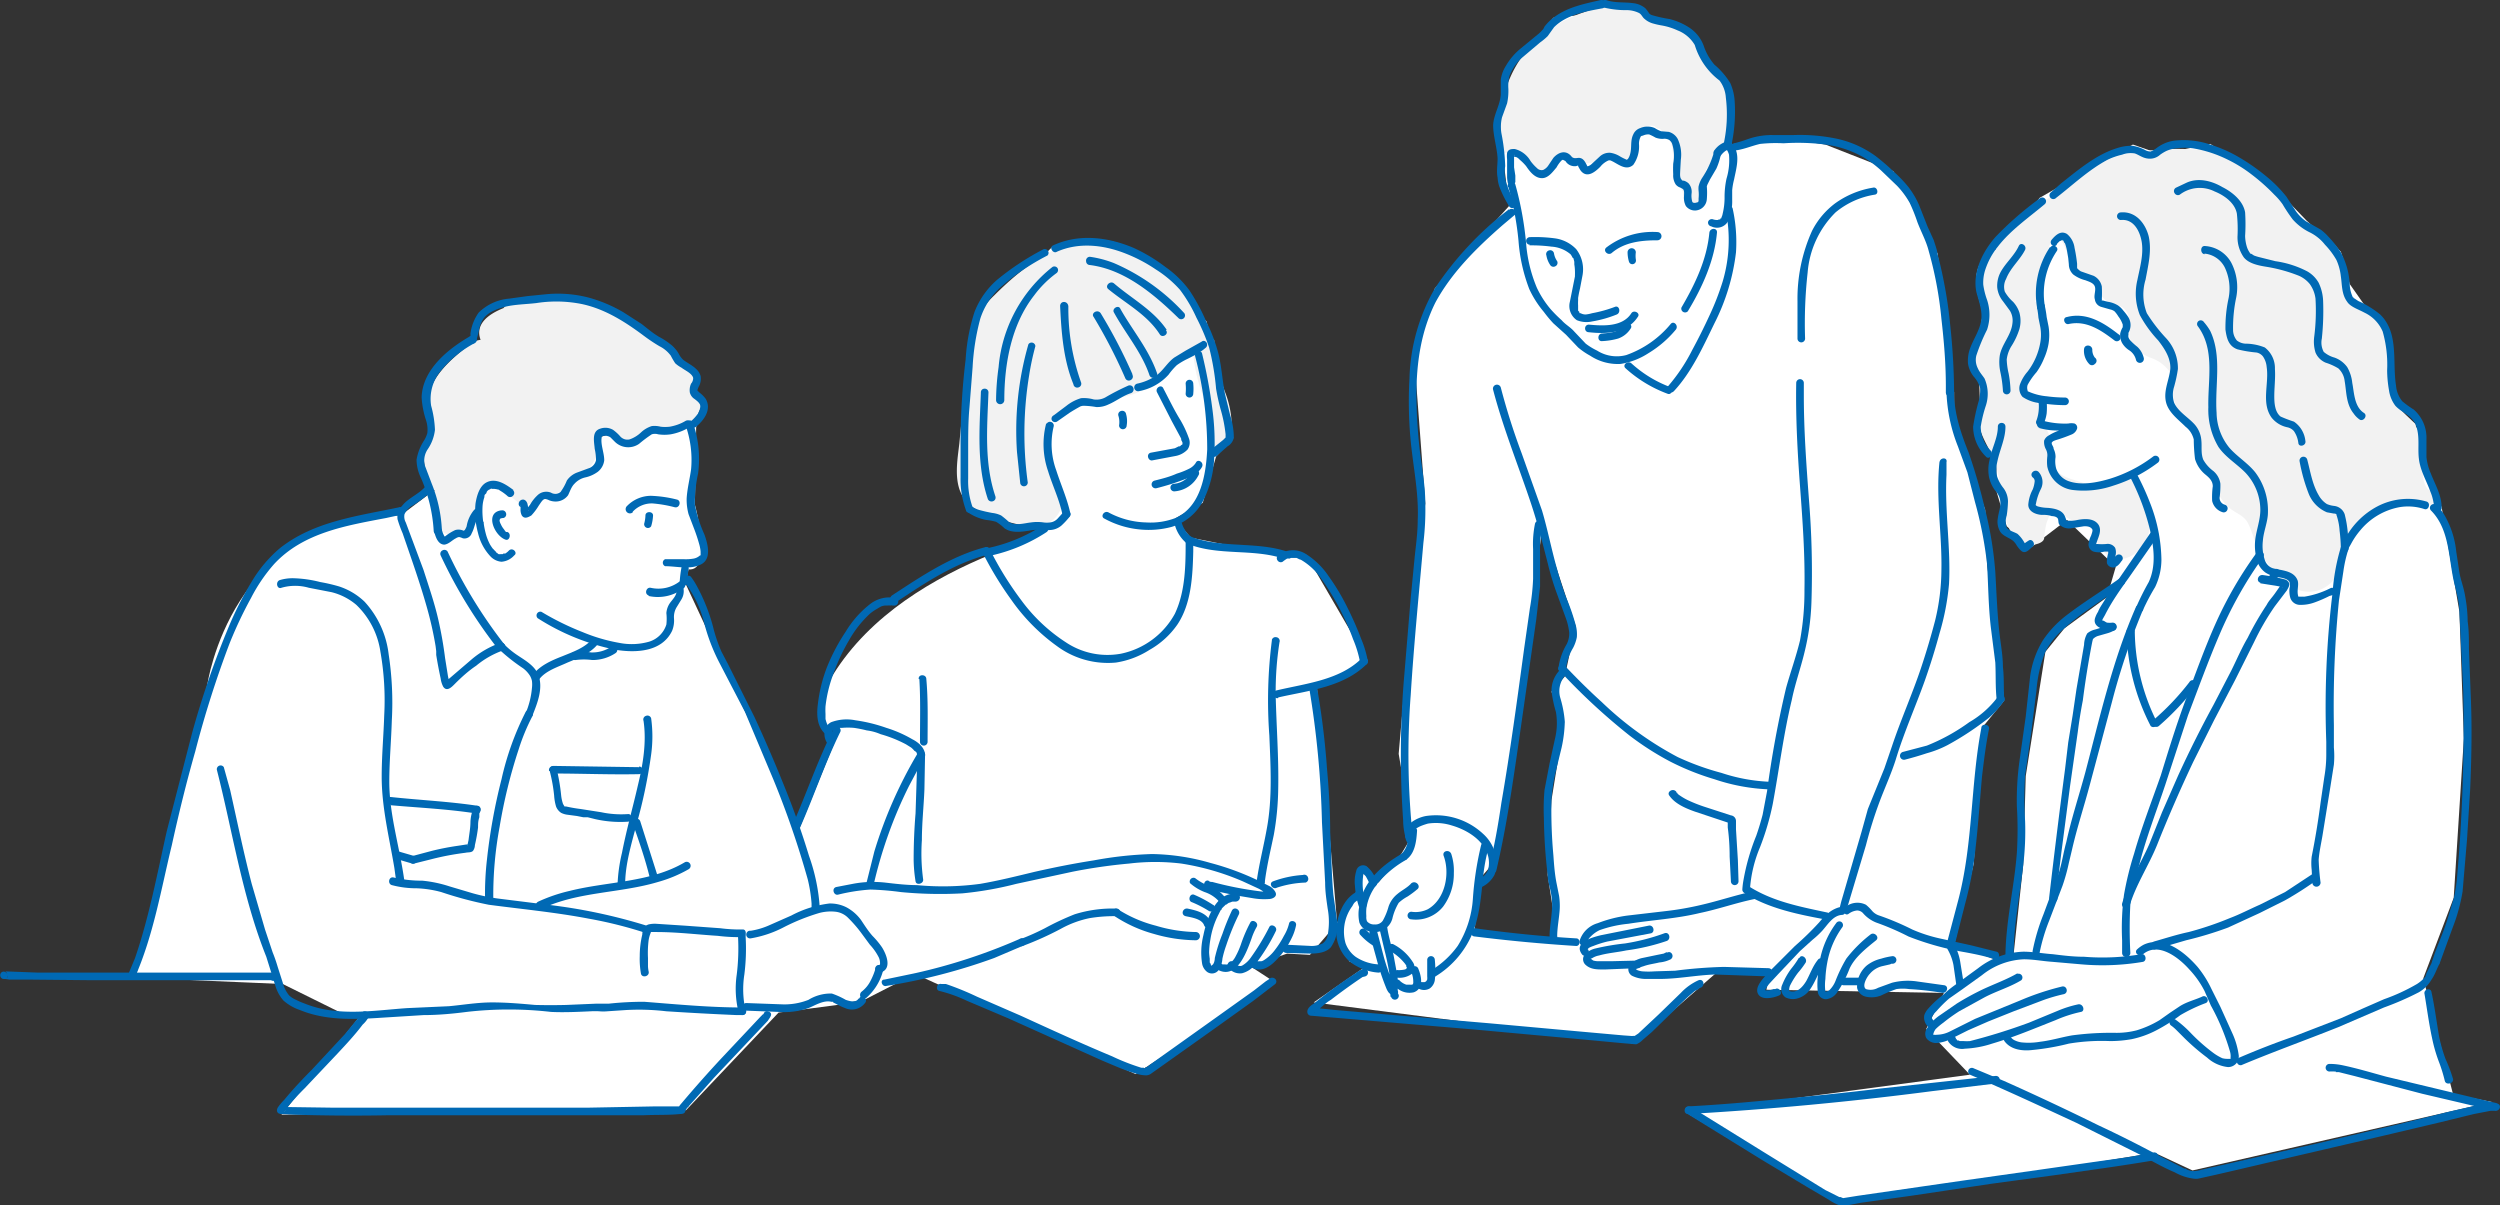 <svg xmlns="http://www.w3.org/2000/svg" width="394.3" height="190.1">
  <rect width="100%" height="100%" fill="#333333" stroke="none"/>
  <path d="M21.4 154.1L32.7 108s3.7-26.6 30.5-26.7l4.9-3.7 42.3-13.8-.6 3.6-.2 12.2s2.9 10.6-1 10.2l-.5 2.2 18 38.6 6.4-15.7s-7 1-1.1-8.5 16-15.3 25-19 8-4.5 8-4.5l-11-3 1.2-29.5 11.5-11.6 12.7.5 11.5 11.4 4.2 18.4-2.7 2.9-2.1 7.3-4.4 2.5 2.5 3 13.9 2.8 4.3-.1 9.7 16.7-8 4.2 3.2 37.2-4.3 5-3.6-.2-5.8 2 4 2.6-22.1 14.4-34.8-15.8-7.8 4-4.5.9-4.5.6-4.7.6-14.6 15.4-63.8.7L57 160l-3.3-.3-9.1-4.5-23.3-1" fill="#fff"/>
  <path d="M212.8 151.6l-1.9-6.1 3-4.8 1.6-4 1.9 2.5 3.6-4.5 1.8-3-2.2-12.8 1.6-18.3 2.6-21.2-1.7-22.5 3.2-11.4 11.7-13-1.2-10 .9-6.2 2.6-7.4 4.7-6.1 11.7-1.2 8 3.2 6.3 6.8 2.1 11.2 6.2-1.4 8.6 1.4 10.7 4.2 7 13 2.6 21.9v4.9l4.9 13.6.3 8.6 2.7 21.5-3.5 4.3-1.3 21.4-3.1 12.8 6.4 2.3 3-.9 1.5-14 .4-14 3.1-19.6 3-3.7 6.7-4.9 1.4-4.8L326 82l-5.5 4.2-4-3.2-1.7-5.8.1-4.5-2.5-5.5-.2-6-.5-5.2 1-6.4.4-7 8.6-11.4 14.7-8.4 4.3 1.5 7.9-1.6 9.6 6.3 5.6 5.8 5.4 4.9 1.4 5.1 5.2 7.4 2 11.7 3.2 3 .5 5.3 3.6 7.8 2.8 16.5.7 20-1.6 25.1-4.8 12.7 4.7 18.3 6.1 1.2-47.2 10.8-6-2.8-49.5 8.2-24.3-14.5 44.7-6-6.9-7.2 2.8-5.7-28-.5.6-3-8.7.5-12.6 11-50.7-6.5 7.8-5.4zM243.3 83l-7.3 52.6-2.8 3.2-.6 7.8 6.5 1.2h6.5l-1.5-9.8.6-11.8 2-12.3-2-4.8 2.1-2.4 1.7-8-5.2-15.7" fill="#fff"/>
  <g fill="#f2f2f2">
    <path d="M110 65.1a3.3 3.3 0 00.2-.2 1.6 1.6 0 00.3-1.9c-.4-.6-1.5-.8-1.5-1.6 0-.7.8-1.2.6-2-.1-.7-1.1-.8-1.6-1.2a17.3 17.3 0 01-1.7-2.4 12.2 12.2 0 00-2.2-2 38.6 38.6 0 00-5.9-3.8 24.5 24.5 0 00-13-2.7 23.3 23.3 0 00-3.1.5 2.5 2.5 0 00-2.7.8c-2.5 1-4.5 2.6-3.6 5a3.4 3.4 0 00-1.7.7c-3 2.4-6.7 5.4-6.7 9.7l.3 3.2a11 11 0 01-.7 3.4c-.5 2.2.3 4.3 1 6.4a.8.8 0 00.6.4c-.1 1.6-.4 3.6.1 5.1a2.7 2.7 0 003 1.8 4.3 4.3 0 003.4-2.7c.5-1.3.8-2.9 1.7-4 1.4-1.6 3.8.8 5 1.7a2.3 2.3 0 002.7-.5c.5-.6 2-.5 2.8-.8a9.9 9.9 0 003-1.8c2.1-1.6 4-3.3 4.1-6 0-.5 0-1.4.3-1.9.4-.5 1 0 1.5.2l.2.1c.1.3.4.3.7.3a5.6 5.6 0 002.6.5 10.6 10.6 0 003.6-1.4 9.3 9.3 0 014.7-.8 2.3 2.3 0 002.2-1 .9.9 0 00-.2-1zM193.2 61.8a28.8 28.8 0 01-1.7-8.1c0-.2-.3-.3-.7-.3a1.1 1.1 0 00-.1-1c-3.2-5.6-6.8-11.5-13.3-13.6h-.3l-.1-.2c-7.6-3-15.2 3-20.2 8a14 14 0 00-3 4.1 19 19 0 00-1.2 5.9L151.3 70c-.4 3.4-1.2 7.6 2.1 10a15 15 0 004.7 2 15.9 15.9 0 005.6 1 4.2 4.2 0 003.5-2.5c.8-1.8 0-3.8-.7-5.5-1.3-3.4-2.9-8.2 1.1-10.4 3.6-1.8 8-1.2 11.6-2.6a13.2 13.2 0 004.7-3.5c1.2-1.2 2.5-3 4.2-3.7a28 28 0 001.6 7.6 15 15 0 011 7.7c-.2 1 3.2.4 3.4-.5a15 15 0 00-.9-7.8zM164 78.5zM273 20.3c.1-.3-.1-.4-.5-.5v-.1a.4.4 0 00-.2-.4c.7-2.6.7-5.3-1.3-7.7a13.7 13.7 0 01-2.2-2.7 24.2 24.2 0 00-1.3-2.8c-1.2-1.8-3.3-1.7-5.1-2.5-2-1-3.6-2.4-5.8-2.7a14.8 14.8 0 00-6.7 1A20.4 20.4 0 00240 9a18.7 18.7 0 00-3.2 13.4l-.4 1.3c-.2.6 1.6.5 2.7 0l.4.6c.3.3.4.7.6 1a2.9 2.9 0 001.5 1.4 4.4 4.4 0 004.4-1.2 2 2 0 00.4-1 11.8 11.8 0 002 1 5 5 0 002.3.2c1 0 2.6-1 3.3-.4.7.5 3.3-.1 3.3-1 .2-1.4 1-4 2.5-4.4a2 2 0 011.2 0 .8.8 0 00.7.4l.3.2.2.7c0 .3.4.4.9.4a3.5 3.5 0 01.3.6c.8 1.7.2 3.7.8 5.5a25 25 0 001.2 2.5 7.4 7.4 0 00.4 2c.3 1 3.4 0 3.4-.9a4 4 0 00-.4-2 7.7 7.7 0 01.3-2.6 17.5 17.5 0 004-6.5zM383.6 77.6c-1.6-.6-1.5-3-1.5-4.3.1-2 .3-3.8-.7-5.5-.8-1.4-2.2-2.3-3-3.6a8 8 0 01-1.2-5c0-3 .4-6.3-2-8.5a19.5 19.5 0 00-3.5-2.2 3.8 3.8 0 01-2.2-4c.2-1.9.5-3.5-.6-5.1a12.1 12.1 0 00-3.7-3.1c-2.8-2-4.7-4.7-7-7.2a15.9 15.9 0 00-8.5-5.1 38.4 38.4 0 00-11.2-.2 18.8 18.8 0 00-6.3 1.5 38 38 0 00-5.7 3.5 131 131 0 00-11.5 8.9c-.7.7-.6 1.2-.2 1.6a5 5 0 00-3 3.7c-.5 2.3.5 4.4 1 6.7a6.3 6.3 0 01-.2 3.8 21 21 0 00-1.4 2.8c-.6 2 1.2 3 1.8 4.7.3 1.2-.3 2.1-.6 3.2a5.4 5.4 0 00-.3 2.8c.5 2.3 2 4.2 2.7 6.3a56.8 56.8 0 011.3 7.5c.4 2 1.1 4 3 5 .7.4 3.2.1 3.3-.9a15.5 15.5 0 01.4-2.5c.2-.4.6-1.8 1-2 .5-.1 1.4.8 2 1.1a4.8 4.8 0 001.5.7c1.6.4 2.8 0 3.1 2a5 5 0 002.2 3.5c2.4 1.5 5.3-.7 6.1-3 1.2-3.2-.5-6.3-2-9-.4-.7-2-.3-3 .2a2.6 2.6 0 00-2.6 1 1.2 1.2 0 00-.1 0l-.6-.2-1.3-.4-2.3-.7c-1.6-.5-2.9-1.3-3.2-3-.3-1.5 0-3-.6-4.5-.3-.6-.8-1.1-1.1-1.8-.4-.7-.2-1.5-.4-2.2-.4-1.3-1.6-1.2-2.5-2-1-.9 1.3-3 1.8-4a10.3 10.3 0 00.8-2.4 7.4 7.4 0 00.4-4.7 9.7 9.7 0 00-.4-1.2l-.3-1.8a.7.7 0 00-.4-.5.9.9 0 00.4-.7 20.9 20.9 0 011.4-6.6c.3-.7.7-2.3 1.4-2.7.5-.3 0-.3.6 0a3.7 3.7 0 011 1.6c.7 1.4 1 3 2.4 3.9.7.4 1.5.5 2.1 1 1 .6.7 1.8 1.3 2.7.9 1.4 2.7 1 3.7 2.2 1.2 1.3.2 3.6 1 5.2a6.4 6.4 0 003.2 2.4 6 6 0 013.7 4c-.3.1-.5.3-.5.5a8.5 8.5 0 002.6 6c.7 2 1.4 4 2.3 6a34.7 34.7 0 002.8 5.6 7.2 7.2 0 001.7 1.8c1 .7 2 1 2.6 2.2.8 1.7 1.1 3.4 2.1 5a22.7 22.7 0 004.3 4.6 5 5 0 007.8-2c.7-1.8 1-3.7 1.7-5.5a8 8 0 011.8-2.6 7.4 7.4 0 013.2-1.4 11 11 0 004.4-2 4.5 4.5 0 001.7 1.1c1.4.6 4-1.4 2-2.2z"/>
  </g>
  <g fill="#0069b4">
    <path d="M108.1 67a16.3 16.3 0 01.9 7c-.2 1.5-.6 3-.7 4.6a8.7 8.7 0 00.3 2.5l.8 2.1a26.9 26.9 0 01.9 2.7 6 6 0 01.2 1.1v.4a1.5 1.5 0 010 .2.4.4 0 01-.1 0 2 2 0 01-1 .5 7 7 0 01-1.5.1h-3a.6.6 0 000 1.1c1.8 0 4 .6 5.7-.3s1-3.3.5-4.7a20.8 20.8 0 01-1.5-4.7 21.2 21.2 0 01.5-4.9 17.4 17.4 0 00-.8-8c-.2-.7-1.4-.4-1.2.3z"/>
    <path d="M99.8 80.7a4.1 4.1 0 013.1-1.3 20 20 0 013.5.6c.8.2 1.1-1 .4-1.2a19.3 19.3 0 00-4.1-.6 5.3 5.3 0 00-3.8 1.6.6.6 0 00.9 1z"/>
    <path d="M101.8 81.3a5.7 5.7 0 01-.2 1.3.6.6 0 001.1.4 7 7 0 00.3-1.7c0-.7-1.2-.7-1.2 0zM107.5 89.4a19 19 0 00-.3 2.4c0 .8 1.2.8 1.2 0a16.7 16.7 0 01.2-2c.2-.8-1-1.1-1.1-.4z"/>
    <path d="M102.3 94a6.7 6.7 0 005.5-1.2.6.6 0 00.2-.8.6.6 0 00-.8-.3 5.5 5.5 0 01-4.6 1c-.7-.1-1 1-.3 1.2z"/>
    <path d="M106.7 93.1c.1.8-.7 1.5-1.1 2.1a3.2 3.2 0 00-.5 1.5 8.2 8.2 0 010 1.8 4.1 4.1 0 01-2.7 2.7 10 10 0 01-4.7.2 27.3 27.3 0 01-5.8-1.7 43.1 43.1 0 01-6.5-3.2.6.6 0 00-.6 1 35.9 35.9 0 0012.4 5c3.2.5 7.2.3 8.8-3a4.3 4.3 0 00.3-2 3 3 0 01.4-1.7l.8-1.3a2.5 2.5 0 00.3-1.7c0-.8-1.3-.4-1.1.3zM81 77.3c-1.2-.9-2.8-2-4.3-1.2-1.1.6-1.5 2.1-1.7 3.3a12.8 12.8 0 00.4 4.7 8 8 0 002 3.7 2.7 2.7 0 001.7.8 3 3 0 002-1c.6-.4-.2-1.3-.8-.8l-.2.2c-.2.2 0 0 0 0a3.9 3.9 0 01-.4.3c-.1 0-.2 0 0 0h-.3l-.1.1c-.2 0 0 0 0 0H79c-.2 0-.1 0 0 0a3 3 0 01-.4 0c0-.1.1 0 0 0l-.2-.2h-.1c-.1-.1 0 0 0-.1a4 4 0 01-.4-.4l-.1-.1-.1-.1a8.4 8.4 0 01-.4-.6 7.8 7.8 0 01-.7-1.8 13.2 13.2 0 01-.3-1.5v-.2l-.1-.2a12.3 12.3 0 01-.1-2.2 5.5 5.5 0 01.3-1.6v-.2s.1-.3 0-.1a3.4 3.4 0 01.3-.3c0-.1.2-.4 0-.2l.3-.3c.1-.1 0 0 0 0l.2-.1c.2-.1 0 0 0 0l.2-.1c0-.1.3 0 .1 0h.4s.1 0 0 0a4.4 4.4 0 01.6.1c.2.1 0 0 .1 0l.3.2a7.2 7.2 0 011.1.8.6.6 0 00.9 0 .6.6 0 000-.9z"/>
    <path d="M79 80.5c-2.6.4-1 4 .7 4.6.7.3 1-1 .3-1.2a1.2 1.2 0 01-.2 0 2.4 2.4 0 01-.3-.4 3.3 3.3 0 01-.5-.8 2.1 2.1 0 01-.2-.5.8.8 0 010-.2l.1-.2a1.4 1.4 0 01.5-.1.6.6 0 00.4-.8.6.6 0 00-.7-.4zM82.2 80l-.1-.1c-.1-.2-.1-.2 0-.1-.1 0 0 0 0 .1v.4a2 2 0 00.2 1c.4.6 1 .3 1.5 0a9.2 9.2 0 001.2-1.6c.3-.4.6-1 1-1a2 2 0 01.6.2 2.7 2.7 0 001 .2 2.4 2.4 0 002-1c.3-.6.5-1.3 1-1.8a3.3 3.3 0 011.7-1 5.2 5.2 0 002-.9 2.7 2.7 0 001-1.8c0-1.2-.6-2.5-.4-3.6v-.1s0-.2 0 0c0 0 .1-.1 0 0 .2-.2-.2 0 .1-.1a1.4 1.4 0 01.9 0 1.1 1.1 0 01.4.2l.6.6a3 3 0 003.9.4 20.7 20.7 0 012-1.5 1.7 1.7 0 011 0 6.8 6.8 0 002 0 8.5 8.5 0 002.9-1.1c.7-.4 0-1.4-.6-1a7.1 7.1 0 01-2.5.9 5.8 5.8 0 01-1.4 0 3.9 3.9 0 00-1.4-.1 4.4 4.4 0 00-1.7 1 4.9 4.9 0 01-1.8 1.1 1.5 1.5 0 01-1.5-.5 7 7 0 00-1.1-1 2.4 2.4 0 00-2-.2c-1.4.4-1 2-.9 3.2a8.1 8.1 0 01.2 1.8 1.7 1.7 0 01-1 1.2l-1.9.7a3.4 3.4 0 00-1.7 1.3 8 8 0 01-1 1.8 1.3 1.3 0 01-1.5.1 2 2 0 00-2 .3 6.3 6.3 0 00-1.3 1.6 5.4 5.4 0 01-.6.7l-.1.1c-.2 0 .6 0 .4.2 0-.6 0-1.6-.7-1.8-.8-.1-1.1 1-.4 1.2zM74.2 53c-3.5 2-7.6 5.3-7.7 9.7a14 14 0 00.7 3.6 4.8 4.8 0 01.2 2 4.5 4.5 0 01-.6 1.3 8 8 0 00-1.1 2.9 6.7 6.7 0 00.7 2.9 24.2 24.2 0 012 8.3.6.6 0 001.3 0 22.2 22.2 0 00-1.6-7.4L67 73.4a3.2 3.2 0 01.5-2.6 6.8 6.8 0 001.1-3A16.4 16.4 0 0068 64a6.9 6.9 0 011.6-5.6 17.3 17.3 0 015.3-4.3c.7-.4.1-1.5-.6-1z"/>
    <path d="M68.5 83.9c.2.8.6 2 1.6 2 .7-.1 1.2-.7 1.8-1a1.3 1.3 0 01.5-.2 2.5 2.5 0 01.6.2 1.2 1.2 0 001.4-.8c.5-.9.5-2 1.3-2.8.6-.5-.3-1.4-.9-.9a5.3 5.3 0 00-1.2 2.6 2.5 2.5 0 01-.3.6c-.2.1-.1.2 0 .1h-.2a1.9 1.9 0 00-1.3-.1 7.7 7.7 0 00-1.6 1s-.1 0 0 0a.4.4 0 01-.1 0c.1 0 .1 0 0 0 .1 0 .1 0 0 0a4.7 4.7 0 01-.4-1c-.3-.8-1.5-.4-1.2.3zM69.5 87.6a76.2 76.2 0 009 14.7.6.6 0 001 .2.6.6 0 00.1-.8 76.3 76.3 0 01-9-14.7.6.6 0 00-.8-.2.6.6 0 00-.3.8z"/>
    <path d="M78.7 102.4a29 29 0 003.8 3 4.4 4.4 0 011.1 1.2 2.7 2.7 0 01.3.8 4.6 4.6 0 010 1.1 13.1 13.1 0 01-1 4 .6.6 0 00.4.7.6.6 0 00.7-.4c.8-2 1.7-4.3.9-6.4-.6-1.4-2-2.2-3.2-3a13.2 13.2 0 01-2.2-1.8c-.5-.6-1.4.2-.8.8z"/>
    <path d="M67.2 76.6c-1 1.3-2.8 1.9-3.8 3.2a2.5 2.5 0 00-.7 2.1 18.8 18.8 0 00.8 2.2c1.3 3.8 2.7 7.7 3.8 11.6a56 56 0 011.4 6.2l.1.8c0-.2 0 0 0 0v.6a70.2 70.2 0 00.7 3.7 3.9 3.9 0 00.4 1.3c.6.9 1.4 0 1.9-.5 1-1 2.1-2 3.3-2.8a13.8 13.8 0 014.2-2.4c.7-.3.4-1.4-.4-1.2a14.5 14.5 0 00-4.4 2.5l-3.5 3-.6.5-.2.2.3-.1h.4c-.1 0 0 .1 0 .1 0-.2 0 0 0 0l-.1-.3a10.1 10.1 0 01-.2-1l-.4-2.5a61.3 61.3 0 00-1.1-6.2c-.6-2.6-1.5-5.2-2.3-7.7L64 82.4a1.9 1.9 0 01-.2-1.3 3.2 3.2 0 011-1.2 16.2 16.2 0 003.2-2.4c.5-.6-.4-1.5-.9-.9zM75 53.9c.5-1 .5-2.2.9-3 .6-1.5 2.2-2.1 3.7-2.5 1.6-.4 3.3-.4 5-.6a20.4 20.4 0 016.3 0c4 .6 7.5 2.8 10.7 5.2a26.5 26.5 0 002.4 1.6 5 5 0 011.8 1.5 10.8 10.8 0 00.7 1.2 4.8 4.8 0 001 .7c.5.4 1.5.8 1.8 1.5.1.3-.1.8-.3 1a2.5 2.5 0 00-.2 1.4 1.7 1.7 0 00.7 1 5.4 5.4 0 01.5.4 1.7 1.7 0 01.4.5 1 1 0 010 .6 2.3 2.3 0 01-.3.8 6.4 6.4 0 01-1.2 1.3c-.6.5.3 1.3.9.8 1.2-1 2.5-2.7 1.5-4.4a5 5 0 00-1-1l-.3-.3c-.2-.1 0 0 0 0a1.2 1.2 0 010 .1v-.2a3.7 3.7 0 01.3-.7 2.5 2.5 0 00.2-1.5 2.4 2.4 0 00-.7-1.1c-.6-.6-1.5-1-2.1-1.5a3.7 3.7 0 01-.7-1 5.6 5.6 0 00-1-1.2 11.8 11.8 0 00-2.1-1.4c-1-.6-1.8-1.3-2.7-2l-2.8-1.8a22.3 22.3 0 00-5.7-2.4 19.3 19.3 0 00-6.5-.5l-3 .3-2.9.4a7.8 7.8 0 00-4.8 2.2 7.3 7.3 0 00-1.3 3.3v.4a1.6 1.6 0 01-.2.2c-.3.7.7 1.4 1 .7zM85 107.2c1-1.4 3-2 4.5-2.7 1.7-.7 3.5-1.4 4.7-2.8.5-.6-.3-1.5-.8-.9-1.2 1.4-3 2-4.7 2.7-1.8.7-3.6 1.5-4.7 3-.4.7.6 1.3 1 .7zM77.8 141.6a59 59 0 011-11.2 81.7 81.7 0 013-12.2 32.3 32.3 0 012.2-5.3c.3-.7-.7-1.3-1.1-.6a45 45 0 00-3.8 10.6 90.3 90.3 0 00-2.3 12.7 47.2 47.2 0 00-.3 6 .6.6 0 001.3 0zM101.5 113.7c.5 3.4-.1 6.9-.9 10.2-.8 3.5-1.8 7-2.5 10.6a25.5 25.5 0 00-.7 5 .6.6 0 001.2 0c0-3.2 1-6.4 1.8-9.5a80.5 80.5 0 002.3-11 21 21 0 000-5.7.6.6 0 00-.8-.4.6.6 0 00-.4.8zM108.1 92a17.2 17.2 0 013 6.4 29.8 29.8 0 002.4 6.2l4 7.7L122 123a142.9 142.9 0 015.4 15.7 23.3 23.3 0 01.6 3.8v.8a.6.6 0 001.3 0 29.8 29.8 0 00-1.7-8.3 126 126 0 00-3.9-11q-2.2-5.5-4.7-10.9l-4.2-8.4-1-1.9a24.2 24.2 0 01-1.2-3.4 28.8 28.8 0 00-2.6-6.8A11.8 11.8 0 00109 91c-.5-.6-1.4.3-.9 1z"/>
    <path d="M99.8 129.9c1 2.8 2 5.7 2.7 8.6a.6.6 0 001.2-.4l-2.7-8.5c-.2-.8-1.4-.5-1.2.3z"/>
    <path d="M85.5 143.3c5.7-2.7 12.3-2.4 18.3-4.2a21 21 0 004.8-2 .6.6 0 00-.6-1.1c-5.4 3.2-12.1 3-18.1 4.5a25.6 25.6 0 00-5 1.7c-.8.4-.1 1.4.6 1zM44.4 92.7a7.8 7.8 0 014.3 0l3.6.7a9.6 9.6 0 013.9 2 12.8 12.8 0 013.8 7.4 44.2 44.2 0 01.6 10c-.1 3.2-.4 6.4-.4 9.7 0 4.9 1.2 9.6 2 14.4l.3 2.2a.6.6 0 00.7.6.6.6 0 00.6-.6c-.7-5.3-2.4-10.5-2.4-15.8 0-3.2.3-6.4.4-9.7a50.5 50.5 0 00-.5-10.4 14.8 14.8 0 00-3.8-8.3 10.5 10.5 0 00-4-2.4 26.3 26.3 0 00-3-.7 18.9 18.9 0 00-4.2-.6 7 7 0 00-2.2.3c-.7.3-.4 1.5.3 1.2zM117 146.6a24.5 24.5 0 01-3.4-.2l-5.5-.4-4.6-.3a4.3 4.3 0 00-1.2.1c-.7.2-1 1-1 1.6a14.7 14.7 0 00-.4 3.4 13.2 13.2 0 00.2 2.8c.2.7 1.4.4 1.2-.4a5 5 0 01-.1-.8v-1.3a16.1 16.1 0 01.1-2.8 5 5 0 01.3-1.1l.1-.3c0 .1 0 0 0 0 .1 0 0 0 0 0l-.1.1c.2 0 0 0 0 0H103.5c3.3 0 6.5.4 9.7.6a26.8 26.8 0 003.9.2c.7 0 .7-1.3 0-1.2z"/>
    <path d="M61.8 139.6a15 15 0 003.9.5 17.2 17.2 0 013.9.6 59.8 59.8 0 007.5 2c5.3.7 10.6 1.2 15.8 2.2a66.7 66.7 0 018.8 2.2c.7.3 1-.9.3-1.1a86 86 0 00-15.6-3.3l-8-1a29.8 29.8 0 01-3.8-.8l-3.7-1.1a19.9 19.9 0 00-4.3-.9 19.5 19.5 0 01-4.5-.5c-.8-.2-1 1-.3 1.2zM116.4 147.7a33.8 33.8 0 01-.2 6 15.5 15.5 0 00.3 6c.2.7 1.4.4 1.1-.3a15 15 0 01-.2-5.7 32.7 32.7 0 00.2-6 .6.6 0 00-.6-.7.6.6 0 00-.6.7zM63 80c-6.6 1.4-13.5 2.2-18.9 6.5a20.8 20.8 0 00-4.5 5.4 52.1 52.1 0 00-3.5 6.9 139.6 139.6 0 00-5.8 16.8l-4 15.5c-1.5 6.7-2.8 13.6-5 20l-1 2.4a.6.6 0 00.2.9.6.6 0 00.8-.3c2.9-6.6 4.1-13.8 5.8-20.8 1.1-5 2.3-9.9 3.7-14.8a162.4 162.4 0 015.4-17 65.2 65.2 0 013.4-7.2 26 26 0 013.6-5.3c4.6-5 11.4-6.1 17.7-7.3l2.3-.5c.8-.2.5-1.4-.3-1.2z"/>
    <path d="M34.2 121.4c2.5 9.8 4 20 7.8 29.5l1.5 4.8a6.2 6.2 0 001.2 2.1 7.5 7.5 0 002.6 1.5c4.1 1.7 8.7 1.5 13.1 1.2l6.4-.4c2.2 0 4.5-.2 6.8-.5a58.3 58.3 0 0113.3 0c2 .1 4.2 0 6.3-.1a11.6 11.6 0 011.3 0c.2 0-.1 0 0 0a7 7 0 001.3 0l3-.2a37.1 37.1 0 016.3.2 497 497 0 0011.1.6h.9a.6.6 0 000-1.2c-5.2 0-10.4-.5-15.5-.9a51.6 51.6 0 00-5.6.3h-2l-4.7.2a95 95 0 01-4.9 0c-2.2-.2-4.5-.4-6.8-.4s-4.6.4-6.8.6l-6.6.3c-4.3.3-8.7 1-13 .2a17 17 0 01-3.1-.9 12.7 12.7 0 01-1.4-.6 4 4 0 01-1.1-.7 5.2 5.2 0 01-1-2l-.8-2.5a23.4 23.4 0 00-.8-2.3l-1.2-3.6-2.1-7.2c-1.3-5-2.3-9.9-3.4-14.8l-1-3.6a.6.6 0 00-1.1.4zM118.4 148a17.5 17.5 0 005.3-1.8 32.7 32.7 0 015.5-2.2 7 7 0 012.6-.2 3.3 3.3 0 012 1 20 20 0 012 2.3l1.4 1.9a8.7 8.7 0 011.4 2 2.2 2.2 0 01.2 1s0 .1 0 0c0 .2-.1.2-.3.2a.6.6 0 00.3 1.2c2-.5 1-2.9.3-4a12.8 12.8 0 00-1.5-1.8c-.7-.8-1.2-1.6-1.8-2.5a6.9 6.9 0 00-2.3-2 5.7 5.7 0 00-2.7-.6 17.3 17.3 0 00-6 1.9l-3.4 1.5a11.6 11.6 0 01-3 .9.6.6 0 00-.7.6.6.6 0 00.7.6z"/>
    <path d="M135.4 157.5c-.4.7-1.4.4-2 .2a12.6 12.6 0 00-2.2-1 6.7 6.7 0 00-3.7 1 10.3 10.3 0 01-4.3.7l-5.5-.2a.6.6 0 000 1.2l5.1.2a11.8 11.8 0 004.7-.6c1-.4 2.4-1.3 3.6-1h.3c-.2 0-.1 0 0 0v.1l.6.3a9.3 9.3 0 001.3.6 2.6 2.6 0 003.2-.9c.4-.7-.7-1.3-1-.6z"/>
    <path d="M136.5 157.5a8.6 8.6 0 002.8-4.5c.3-.8-1-1-1.2-.3a10.5 10.5 0 01-.8 2 5 5 0 01-1.4 1.7c-.6.5 0 1.6.6 1zM61.6 127c4.5.4 9 .6 13.5 1.3.7.1 1-1 .3-1.2-4.6-.7-9.2-.9-13.8-1.4a.6.6 0 00-.6.6.6.6 0 00.6.6z"/>
    <path d="M74.7 127.4a6.4 6.4 0 00-.5 2.2c0 1-.2 2-.3 2.9l-.2.9a.1.1 0 010-.1c.3-.2.3-.1.1-.1a1.7 1.7 0 00-.3 0l-1.3.2a41.3 41.3 0 00-4.1.8l-3 .8c-.9.2-.5 1.4.2 1.2l2.8-.7a42.5 42.5 0 015.3-1c.4-.1.9 0 1.2-.3a1.6 1.6 0 00.3-.9 27.5 27.5 0 00.5-2.8c0-.6 0-1 .2-1.6v-.6l.1-.2c0-.2 0 0 0 0 .4-.8-.6-1.4-1-.7z"/>
    <path d="M65.3 135l-2.4-.7c-.7-.2-1 1-.3 1.2l2.4.7a.6.6 0 00.3-1.2zM100.8 121l-13.5-.2a.6.6 0 000 1.2c4.5 0 9 .2 13.5.1a.6.6 0 000-1.2z"/>
    <path d="M86.7 121.6a25.3 25.3 0 01.7 3.9 7.8 7.8 0 00.3 1.7 2.1 2.1 0 00.8 1 3 3 0 001 .3l1.5.2 1 .2h.7l1.2.3a18 18 0 005.1.4c.8 0 .8-1.3 0-1.2a15.2 15.2 0 01-4.2-.3l-3.2-.5a23.4 23.4 0 01-2.3-.4H89c-.2 0 .1 0 .1.1l-.3-.5a6.3 6.3 0 01-.3-1.4 29.6 29.6 0 00-.7-4.1.6.6 0 00-1.2.3zM96.4 102a5.3 5.3 0 01-3.2.9 9 9 0 00-2.8 0c-.7.2-.4 1.3.4 1.2a9.9 9.9 0 012.6 0 6.6 6.6 0 003.7-1.1.6.6 0 00-.7-1zM182.5 61.9l2.3 4.5 1.4 2.6.1.2v.2a3.2 3.2 0 01.2.4v.3c0-.3 0-.1 0 0-.1.1 0-.1 0 0-.1 0-.1 0 0 0l-.2.1c0 .1.1 0 0 0l-.2.2h-.2c0 .1.2 0 0 0l-.6.3-3.8.7c-.8.2-.4 1.4.3 1.2l3.7-.7a3.5 3.5 0 001.8-1 1.9 1.9 0 00.2-1.8 16.6 16.6 0 00-1.3-2.8c-1-1.6-1.8-3.3-2.7-5-.3-.8-1.4-.1-1 .6zM176.4 65.6a3.3 3.3 0 01.1 1.5.6.6 0 00.6.6.6.6 0 00.6-.6 4 4 0 00-.1-1.8.6.6 0 00-.7-.5.6.6 0 00-.5.8zM187 60.5a8.4 8.4 0 010 1.6.6.6 0 00.6.6.6.6 0 00.6-.6 8.3 8.3 0 000-1.6.6.6 0 00-.6-.6.6.6 0 00-.6.6zM182.4 77a38.8 38.8 0 003.9-1.2c1.1-.4 2.7-1 3.3-2.2.3-.7-.7-1.3-1-.6a2.6 2.6 0 01-1 .9 11.9 11.9 0 01-2 .8c-1.1.5-2.3.8-3.5 1.1a.6.6 0 00.3 1.2z"/>
    <path d="M185.2 77.5A4.6 4.6 0 00189 75a.6.6 0 00-.2-.9.6.6 0 00-.8.2 3.4 3.4 0 01-2.8 2 .6.6 0 00-.6.6.6.6 0 00.6.6z"/>
    <path d="M188.5 56.2a57.3 57.3 0 011.9 14.7c-.2 4-1 9-5 10.8a11 11 0 01-4.6.7 13.2 13.2 0 01-6-1.6c-.7-.3-1.3.7-.6 1a14.4 14.4 0 005.5 1.7 14 14 0 005.1-.4 8.3 8.3 0 004.9-4 16.4 16.4 0 001.8-6.8 40 40 0 00-.3-7.9 78.3 78.3 0 00-1.6-8.6c-.1-.7-1.3-.4-1.1.4zM165 66.8a13 13 0 00.3 7.5c.7 2.3 1.8 4.5 2.3 7 .2.7 1.4.4 1.2-.4-.5-2.3-1.5-4.5-2.2-6.7a12 12 0 01-.4-7 .6.6 0 00-1.1-.4zM164.6 39.3a41.8 41.8 0 00-7.3 4.8 12.9 12.9 0 00-3.6 5.1 30 30 0 00-1.4 7.5 110.5 110.5 0 00-.8 12.9v5.7a14.1 14.1 0 00.9 5.3.6.6 0 00.8.2.6.6 0 00.2-.8 12.2 12.2 0 01-.7-4.5v-4.7c0-2.2 0-4.3.2-6.5l.5-6.4a36.9 36.9 0 011.2-7.6 11.4 11.4 0 013-4.8 36 36 0 017.6-5.2.6.6 0 00-.6-1z"/>
    <path d="M152.5 80.7a7.7 7.7 0 003 1.3 9.5 9.5 0 011.6.3 6.8 6.8 0 011.3 1c1.1.8 2.6.6 3.9.4a6.4 6.4 0 012-.1 5.1 5.1 0 001.2 0 3 3 0 001.9-.7 12 12 0 001.3-1.4c.5-.6-.4-1.4-.9-.8l-1 1.1a1.9 1.9 0 01-1.2.6 3.6 3.6 0 01-1 0 6.8 6.8 0 00-2 0c-1 .1-2.5.6-3.5-.1a14.1 14.1 0 00-1.2-1 4.4 4.4 0 00-1.4-.4 21 21 0 01-1.8-.4 4.3 4.3 0 01-1.4-.6.6.6 0 00-.8 0 .6.6 0 000 .8zM166.7 66.5l2-1.4a29.1 29.1 0 011.7-1s.2-.1 0 0a1.5 1.5 0 01.5-.1 12.7 12.7 0 012 .2 4 4 0 001.9-.4c1.2-.5 2.3-1.4 3.6-1.8.7-.3.4-1.4-.4-1.2a36 36 0 00-3.7 1.9 3 3 0 01-1.8.3 5.7 5.7 0 00-2-.2 6.8 6.8 0 00-2.3 1.2l-2 1.5a.6.6 0 00-.3.8.6.6 0 00.8.2z"/>
    <path d="M179.6 61.7a8.3 8.3 0 004.7-2.6 11 11 0 011.3-1.5 10.6 10.6 0 011.7-1c1-.5 2-1 2.8-1.7.7-.5 0-1.5-.6-1l-2.5 1.4-1.8 1.1c-1.1.8-1.7 2-2.8 2.8a8.4 8.4 0 01-3 1.3.6.6 0 00.2 1.2z"/>
    <path d="M166.7 39.7c3.4-1.5 7.2-1.1 10.6.2a24.2 24.2 0 015 2.6 17.7 17.7 0 013.8 3.2 22.7 22.7 0 012.6 4.4 32.9 32.9 0 012 4.7 40 40 0 011.1 6.5 31.5 31.5 0 00.7 3.2 22.3 22.3 0 01.8 4v.5c.1-.1-.1.1 0 0l-.4.4-2 1.6c-.5.6.4 1.4 1 .9l1.7-1.5a2 2 0 001-1.4 12 12 0 00-.6-3.6l-.8-3.3c-.4-2-.5-4.1-1-6.2a26 26 0 00-2-5.3 30.5 30.5 0 00-2.6-4.8 16.3 16.3 0 00-3.8-3.7 26 26 0 00-5-3c-4-1.7-8.6-2.3-12.7-.4-.7.3 0 1.4.6 1zM156.4 87.6a26.5 26.5 0 008.7-3.7c.6-.5 0-1.6-.7-1a25.5 25.5 0 01-8.4 3.5.6.6 0 00.4 1.2zM185.3 82.8a5.7 5.7 0 002 3 .6.6 0 00.8-.3.6.6 0 00-.2-.8 4.3 4.3 0 01-1.5-2.2.6.6 0 00-1.1.3z"/>
    <path d="M141.3 95c4.5-3 9.1-6.1 14.4-7.5a.6.6 0 00-.3-1.2c-5.4 1.4-10.1 4.6-14.7 7.6-.7.5 0 1.5.6 1.1z"/>
    <path d="M155 87.2a54 54 0 004.5 7.4 30.5 30.5 0 007.2 7.3 13.5 13.5 0 009.3 2.6 13.7 13.7 0 005.3-2 13.3 13.3 0 004.4-4c2.2-3.3 2.4-7.6 2.5-11.5v-1.8a.6.6 0 00-1.2 0c0 3.8 0 8-1.7 11.6a12.6 12.6 0 01-8.5 6.3 11.8 11.8 0 01-8.7-1.8 26.7 26.7 0 01-7-6.6 52.2 52.2 0 01-4.6-7.3l-.4-.8c-.4-.7-1.4 0-1 .6zM126.2 130.5c2.2-5 3.9-10.1 6.3-15 .4-.7-.7-1.3-1-.6-2.5 4.9-4.2 10-6.4 15a.6.6 0 00.2.8.6.6 0 00.9-.2z"/>
    <path d="M131.5 116.4a2 2 0 01-.2-.6s0-.2 0 0v-.2c0-.2-.1 0 0-.1v-.1c0-.2 0 0 0 0v-.1c.1-.1 0 0 0 0l.1-.1c.1-.1 0 0 0 0l.3-.2s.2 0 0 0h.1a6.1 6.1 0 01.7-.2h.3a10.8 10.8 0 011.9 0 19.5 19.5 0 012 .4c.8.1 1.5.3 2.2.6a20 20 0 014 1.6l.8.5a3.2 3.2 0 01.5.5l.3.2c.1.2 0 0 0 0l.1.2c.1 0 0 0 0 .1l.1.2s0-.2 0 0a.6.6 0 001.2 0c0-1.1-1-2-2-2.5a19.3 19.3 0 00-4.1-1.8 25 25 0 00-4.9-1.2 7 7 0 00-3.8.3 1.9 1.9 0 00-1 1.2 2.7 2.7 0 00.3 2c.4.7 1.5 0 1.1-.7z"/>
    <path d="M141.2 94.3a5 5 0 00-4 1 15.9 15.9 0 00-3.8 4.3 30.7 30.7 0 00-3 5.7 23.7 23.7 0 00-1.4 5.7c-.2 1.5-.2 3.3.9 4.5.5.6 1.3-.2.8-.8 0-.1 0 0 0 0l-.1-.2-.1-.2c-.1-.2 0 0 0 0a4.6 4.6 0 01-.3-.9v-.1-.2-.5a10.2 10.2 0 010-1.2 20.9 20.9 0 011.2-5 29.8 29.8 0 012.5-5.4 17.2 17.2 0 013.3-4.2 6.8 6.8 0 011-.7l.5-.3a3 3 0 01.4-.2 4.3 4.3 0 01.5-.1h.3c.1-.1-.1 0 0 0h.1a4.7 4.7 0 01.5 0c.2 0 0-.1.2 0h.2a.6.6 0 00.3-1.2zM137.8 139.5a69.8 69.8 0 015.6-15.6l2.4-4.5a.6.6 0 00-1-.7 70.1 70.1 0 00-6.9 15.6l-1.2 4.8c-.2.8 1 1.1 1.1.4z"/>
    <path d="M132.2 141.1a29.1 29.1 0 015.1-.8 46 46 0 014.8.4 64.4 64.4 0 009.7.2 55 55 0 008.5-1.5l8.8-1.9a84.6 84.6 0 019-1.3 34.1 34.1 0 018.2 0 39.9 39.9 0 019.7 2.8l2.6 1.2a11.9 11.9 0 011.2.8l.3.2v-.4a.4.4 0 01.2-.2c-.2 0 0 0 0 0h-.1c-.2 0 0 0 0 0h-.3a8.4 8.4 0 01-1 0 54.7 54.7 0 01-7.7-1.5c-.2 0-.4 0-.6-.2-.7-.2-1 1-.3 1.2a14.8 14.8 0 001.7.5l2.8.6 3 .5a10.6 10.6 0 002.3.1c.6 0 1.5-.4 1-1.2a2.5 2.5 0 00-.8-.8l-1.4-.7a42.3 42.3 0 00-8-3 34.8 34.8 0 00-9.2-1.4 59.6 59.6 0 00-9.2 1c-3.2.5-6.2 1.1-9.3 1.8-2.9.7-5.7 1.4-8.6 1.9a43.8 43.8 0 01-10 .2c-1.6 0-3.3-.2-5-.4a18.9 18.9 0 00-2.4-.1 17.5 17.5 0 00-2.7.3l-2.6.5c-.8.2-.4 1.4.3 1.2z"/>
    <path d="M187.7 139.3a7.8 7.8 0 002.3 1.4 5.2 5.2 0 012.1 1.3c.5.7 1.5 0 1-.6a5.4 5.4 0 00-2.2-1.6 8.2 8.2 0 01-2.4-1.3.6.6 0 00-.8.8zM200.6 101a74.9 74.9 0 00-.4 15c.2 4.9.5 9.9-.4 14.7-.5 2.8-1.2 5.5-1.6 8.3a.6.6 0 00.7.7.6.6 0 00.6-.7c.3-2.4.9-4.9 1.4-7.3a43.7 43.7 0 00.7-7.3c.1-5-.3-10-.4-14.9a50.8 50.8 0 01.6-8.2.6.6 0 00-.5-.8.6.6 0 00-.7.4zM161.3 149.2a50.1 50.1 0 006-2.7 16 16 0 014.6-1.7 24.1 24.1 0 014.2-.3.6.6 0 000-1.2 20 20 0 00-6.6.9 42.6 42.6 0 00-4.7 2.2 37.5 37.5 0 01-3.8 1.7c-.7.2-.4 1.4.3 1.1zM187 144.5c.9.2 2.5.4 2.9 1.4.2.7 1.4.4 1.1-.3-.5-1.6-2.3-2-3.7-2.3-.8-.1-1.1 1-.3 1.2zM188 142.3a17.5 17.5 0 012.7 1.4c.7.3 1.3-.7.6-1a19.2 19.2 0 00-3-1.6c-.7-.2-1 1-.3 1.2z"/>
    <path d="M195.1 141c-3.3-.5-4.8 4-5.3 6.5a11.3 11.3 0 00-.2 4.5 2.1 2.1 0 00.8 1.3 1.3 1.3 0 001.8-.3 3.7 3.7 0 00.6-1.8 15.7 15.7 0 01.6-2.1 39.2 39.2 0 012-4.9c.3-.7-.7-1.3-1.1-.6a36 36 0 00-1.5 3.7 25.7 25.7 0 00-1.2 3.8c0 .3-.1.9-.4 1.1 0 0-.3.2 0 .1h-.2s.2 0 0 0c0 0 .2 0 0 0s.1 0 0 0c0-.1-.1-.3 0-.2l-.2-.3v-.3s0-.2 0 0v-.3a8.7 8.7 0 01-.1-1 12.7 12.7 0 01.2-2 13 13 0 011.3-4l.3-.6.2-.2v-.1a4.6 4.6 0 01.4-.4l.2-.2s.2-.1.1 0a3 3 0 01.4-.3s.2-.1.1 0a2.2 2.2 0 01.5-.2c-.1 0 0 0 0 0H194.7c.2 0 0 0 0 0 .9.1 1.2-1 .4-1.2z"/>
    <path d="M191.8 152.8c3.2 2 4.8-2.6 5.6-4.8a9.8 9.8 0 01.8-1.8c.4-.7-.7-1.3-1-.7a22.3 22.3 0 00-1.5 3.5 12.4 12.4 0 01-.8 1.8 3.2 3.2 0 01-1 1.2 1 1 0 01-.7.1h-.1a2 2 0 01-.3 0 2.4 2.4 0 01-.4-.3c-.7-.4-1.3.6-.6 1z"/>
    <path d="M193.8 152.7a2.3 2.3 0 002.1.8 3.8 3.8 0 002-1.3 29.5 29.5 0 003.3-5.3c.4-.7-.7-1.3-1-.7a36.3 36.3 0 01-2.9 4.8 4.2 4.2 0 01-1.4 1.3.8.8 0 01-.6 0 1.6 1.6 0 01-.7-.5c-.5-.6-1.4.3-.8.9z"/>
    <path d="M197.2 152.4c1.2 1 2.6.4 3.6-.5a12.6 12.6 0 002.9-3.9 7.9 7.9 0 00.7-2c.2-.8-1-1-1.1-.3a6.9 6.9 0 01-.8 1.9 14.2 14.2 0 01-1.4 2.2 6.4 6.4 0 01-1.7 1.6 1.8 1.8 0 01-.4.2 2.3 2.3 0 01-.2 0c-.2.1 0 0-.1 0a.8.8 0 01-.6-.1c-.6-.5-1.5.3-.9.8zM201.6 110c4.8-1.1 10.3-1.6 14-5.3a.6.6 0 00-.9-.8c-3.5 3.4-8.8 3.9-13.4 5a.6.6 0 00.3 1.2z"/>
    <path d="M206.5 108.6a148.6 148.6 0 012 21.1l.5 9.5c0 1.4.2 2.7.4 4.1a11.5 11.5 0 010 4.2 2 2 0 01-.8 1.3 4 4 0 01-1.7.4l-4-.2a.6.6 0 000 1.3l3.7.1c1.1 0 2.5-.1 3.3-1a5.9 5.9 0 001-4.1l-.6-4.2c-.3-3.2-.3-6.5-.5-9.8 0-3.3-.2-6.7-.5-10a125.4 125.4 0 00-1.6-13c-.1-.8-1.3-.4-1.2.3z"/>
    <path d="M201.4 140a16 16 0 014.5-.8.6.6 0 00.4-.8.6.6 0 00-.8-.4 16.7 16.7 0 00-4.7 1c-.8.3-.1 1.4.6 1zM187.4 85.8c4.8 1.9 10.2.7 15 2.3.7.3 1-1 .3-1.2-4.8-1.5-10.2-.4-15-2.3a.6.6 0 00-.7.4.6.6 0 00.4.8z"/>
    <path d="M202.3 88.6a4 4 0 01.4-.3 4.1 4.1 0 01.3-.2c.1 0-.1 0 0 0a3 3 0 01.4 0l.2-.1H204.5a4 4 0 01.4.2 2.5 2.5 0 01.3.1 10 10 0 013.2 3 39.4 39.4 0 015 9.5 17.5 17.5 0 011.1 3.6.6.6 0 00.8.5.6.6 0 00.4-.8 16.3 16.3 0 00-1-3.3 51.2 51.2 0 00-2.2-5 34.4 34.4 0 00-3-5 12 12 0 00-3.5-3.4 3.8 3.8 0 00-4.3.1.6.6 0 00-.2.9.6.6 0 00.8.2zM175.8 144.5a21.5 21.5 0 006.2 2.8 24.4 24.4 0 006.6 1 .6.6 0 000-1.3 23.2 23.2 0 01-6.3-1 20.5 20.5 0 01-6-2.6c-.6-.4-1.2.6-.5 1zM144.7 119l-.3 9.3c-.2 2.4-.3 4.9-.3 7.3a23.2 23.2 0 00.3 3.4c.1.7 1.3.4 1.2-.3a30.5 30.5 0 01-.2-6.2c0-2.7.3-5.4.4-8l.1-5.4a.6.6 0 00-1.2 0zM160.8 148.1a89.2 89.2 0 01-16.5 5.4l-4.8 1c-.8 0-.4 1.2.3 1a91.7 91.7 0 0017-4.4l4.7-2a.6.6 0 00.2-.8.6.6 0 00-.9-.2zM145 107.1c.2 3.3.1 6.6.1 9.9a.6.6 0 001.2 0c0-3.3.1-6.6-.2-9.9 0-.8-1.3-.8-1.2 0zM178.6 59a82 82 0 00-5-9.6c-.5-.7-1.6 0-1.1.6a81.8 81.8 0 015 9.7.6.6 0 00.9.2.6.6 0 00.2-.8zM175.7 49.3c1.8 3.3 4.4 6.3 5.6 9.9.3.7 1.4.4 1.2-.3-1.3-3.8-3.9-6.8-5.8-10.2-.3-.7-1.4 0-1 .6zM184 52c-2.1-3.1-5.5-4.9-8.3-7.3-.6-.5-1.5.4-.9.9 2.8 2.3 6.1 4 8.1 7.1.4.7 1.5 0 1-.6zM167.2 48.2c.2 4.2.5 8.5 2.1 12.4a.6.6 0 00.8.5.6.6 0 00.4-.8 35 35 0 01-2-12c-.1-.9-1.3-.9-1.3 0zM166 42.1a22.6 22.6 0 00-8.5 15.8 39.6 39.6 0 00-.4 5.2.6.6 0 001.3 0c0-5.7 1.1-11.9 4.7-16.5a16.5 16.5 0 013.5-3.5.6.6 0 00.2-.8.6.6 0 00-.8-.2zM162.2 54.3a49.2 49.2 0 00-1.8 17l.5 4.8a.6.6 0 00.6.6.6.6 0 00.6-.6 56.6 56.6 0 01.2-16.8 41.7 41.7 0 011-4.7.6.6 0 00-1.1-.3zM154.7 62c-.2 5.5-.7 11.3 1.1 16.7.3.7 1.4.4 1.2-.4-1.8-5.3-1.3-10.9-1.1-16.4 0-.8-1.2-.8-1.2 0zM171.9 41.8c5.5.7 10.1 4.6 14 8.4a.6.6 0 00.8-.9 32.4 32.4 0 00-11-7.8 16.6 16.6 0 00-3.8-1 .6.6 0 00-.6.7.6.6 0 00.6.6zM215.5 142.6a9.4 9.4 0 01-.5-4.5 2.6 2.6 0 010-.3h.1v-.2s-.1.1 0 0l-.2.1c.1 0 0 0 0 0a1.6 1.6 0 01.2.2 2.6 2.6 0 01.3.3 10.4 10.4 0 01.7 1.4.6.6 0 00.8.2.6.6 0 00.2-.8 4.7 4.7 0 00-1.6-2.4 1.1 1.1 0 00-1.6.8 5.7 5.7 0 00-.2 2.3 13 13 0 00.6 3.2c.3.8 1.4.4 1.2-.3z"/>
    <path d="M221.2 134.6c-3.2 1.8-6.3 4.5-6.8 8.3a6.2 6.2 0 000 2.6 2.2 2.2 0 001.6 1.4 2.9 2.9 0 003.6-2 8.7 8.7 0 011-2.5 6.7 6.7 0 011.4-1 15.2 15.2 0 001.6-1.2c.5-.5-.3-1.4-1-.9-.6.7-1.5 1.1-2.2 1.7a4.3 4.3 0 00-1.4 2 10 10 0 01-.9 2.2 1.4 1.4 0 01-1.3.6 1.4 1.4 0 01-1.2-.5 1.7 1.7 0 01-.1-.8 7.4 7.4 0 010-1.2 8 8 0 011.9-4.1 16 16 0 014.4-3.6.6.6 0 00-.6-1z"/>
    <path d="M213.9 140.7c-1.7.9-2.7 3-3 4.8a6.4 6.4 0 001.9 6.1 8.3 8.3 0 004.6 1.8c.8 0 .8-1.2 0-1.3a7.1 7.1 0 01-3.6-1.2 4.5 4.5 0 01-1.6-2.2 6.8 6.8 0 01.7-5.2 6.4 6.4 0 01.4-.6 3.4 3.4 0 01.3-.5 4 4 0 01.5-.4c-.1.1 0 0 .1 0a3.2 3.2 0 01.3-.2c.7-.4.1-1.4-.6-1z"/>
    <path d="M216 147.2l1.1 4a37.4 37.4 0 001.6 4.8c.2.4.5 1 1.1.8.6-.1.7-.8.7-1.3a11.8 11.8 0 00-.2-2.1l-.5-2.7c-.3-1.4-.8-3-1-4.4-.2-.8-1.4-.5-1.2.3l.8 3.4a39.9 39.9 0 01.9 4.7 7 7 0 010 .8 2.8 2.8 0 010 .3c0-.2 0 0 0 0s-.1.1 0 0l.2-.1a.7.7 0 01.4 0s.1.1 0 0c0 0 .1.2 0 0l-.2-.3a.4.4 0 010-.1v-.2l-.2-.5a38 38 0 01-1.2-3.5l-1.1-4.2a.6.6 0 00-1.2.3z"/>
    <path d="M219.3 156.6a1 1 0 000 .4v.2h.1a.6.6 0 101.2-.3l-.1-.2a1 1 0 010-.2v.2a.5.5 0 010-.1.6.6 0 00-.6-.7.6.6 0 00-.6.7zM214.6 147.5a9.2 9.2 0 001.9 1.6.6.6 0 00.8-.3.6.6 0 00-.2-.8 8 8 0 01-1.7-1.4.6.6 0 00-.8 0 .6.6 0 000 .9zM220.4 154.2a3.3 3.3 0 002.4-.7 1.5 1.5 0 000-1.8 8 8 0 00-3.1-2.8.6.6 0 00-.6 1 8.3 8.3 0 012.5 2.1 2.8 2.8 0 01.2.3.9.9 0 010 .2s.1.2.1 0v.2c0-.1-.2.1 0 0a.8.8 0 01-.3.2 4.1 4.1 0 01-1.2.1c-.7 0-.7 1.3 0 1.2z"/>
    <path d="M220 155.5a3 3 0 003 1c1.6-.6 1.2-2.5.7-3.7a.6.6 0 00-.7-.4.6.6 0 00-.5.7 4 4 0 01.4 1.8 1.5 1.5 0 010 .2c0-.1-.1.2 0 .1a.5.5 0 01-.3.1c-.2.1 0 0-.1 0a1.7 1.7 0 01-.3 0 1.3 1.3 0 01-.1 0 2.7 2.7 0 01-.3 0 2.6 2.6 0 01-1-.6c-.5-.6-1.3.3-.8.8z"/>
    <path d="M223.9 156a1.8 1.8 0 001.6-.1 2 2 0 00.8-1.3 15.5 15.5 0 000-3.2.6.6 0 00-1.2 0v2.6a2.7 2.7 0 010 .5 1.2 1.2 0 01-.2.3l-.2.1h-.2a2.8 2.8 0 01-.3 0c-.7-.3-1 .9-.3 1.1z"/>
    <path d="M226.4 154a14.5 14.5 0 006-7.2c1-2.7 1.2-5.5 1.5-8.3a28.7 28.7 0 01.9-4.9.6.6 0 00-1.2-.3 50.5 50.5 0 00-1.3 8.5 16 16 0 01-2.4 7.4 14.3 14.3 0 01-4.1 3.8c-.7.4 0 1.4.6 1zM222.3 131c-.1 1.3-.3 2.8-1.3 3.7-.6.5.3 1.3.9.8 1.3-1 1.5-2.9 1.6-4.5 0-.7-1.2-.7-1.2 0zM222.6 145a5.5 5.5 0 005-2 8.7 8.7 0 001.7-5.3 8.6 8.6 0 00-.4-3c-.3-.8-1.5-.5-1.2.3 1 2.7.3 6.8-2.5 8.4a4.4 4.4 0 01-2.6.4.6.6 0 00-.6.6.6.6 0 00.6.6z"/>
    <path d="M223 132.2c-.8-1.4 1.2-2 2.2-2.3a8.3 8.3 0 013.8.3c2.4.7 5 2.3 5.7 4.8a4.4 4.4 0 010 2.2 2.9 2.9 0 01-1.5 1.5.6.6 0 00.7 1.1 4.4 4.4 0 001.8-1.8 5 5 0 00.3-2.5 6.4 6.4 0 00-2.1-4 10.9 10.9 0 00-9-2.8 5.6 5.6 0 00-2.3 1 2.4 2.4 0 00-.7 3.1c.3.7 1.4 0 1-.6z"/>
    <path d="M238 33a52 52 0 00-11.7 12.5 30 30 0 00-4 14.2 65.9 65.9 0 00.2 9.9c.4 4.1 1.3 8.3 1.1 12.5 0 2-.3 4-.5 6l-.6 6.2-1 12a146.1 146.1 0 00-.2 23q0 1.2.3 2.5c0 .8 1.3.8 1.2 0a124 124 0 01-.3-22.2c.5-8 1.3-16 2-24a43.5 43.5 0 00.3-6.2c0-2.1-.3-4.2-.6-6.3a79.5 79.5 0 01-.8-10.8c0-5 .7-10 3-14.6C229 42.9 233 39 237 35.5l1.9-1.6c.6-.5-.3-1.3-.9-.8zM247 105.4a8.1 8.1 0 011.1-3.2 6.2 6.2 0 00.6-1.7 5.5 5.5 0 00-.2-2 33.5 33.5 0 00-1.5-4.3 43.8 43.8 0 01-1.4-4.4c-.9-3.1-1.5-6.3-2.4-9.3l-3.2-9a105.5 105.5 0 01-3.3-10.4.6.6 0 00-1.2.4c1.6 6.1 4 12 6 18 1 3 1.8 6.2 2.6 9.3a42.6 42.6 0 001.3 4.4l1.6 4.4a9.6 9.6 0 01.5 2.2 3.8 3.8 0 01-.4 1.8 9.6 9.6 0 00-1.3 3.8.6.6 0 001.2 0z"/>
    <path d="M236 137.3c1.6-6.8 2.6-13.8 3.6-20.7l1.8-12.6.9-6.3.6-5.2v-5.1a17.7 17.7 0 01.4-4.5.6.6 0 00-1.2-.3 16 16 0 00-.3 4v4.7a34.5 34.5 0 01-.5 4.6l-.9 6.3c-1.1 8.1-2.2 16.3-3.6 24.4-.5 3.4-1.1 7-2 10.3-.1.8 1 1.1 1.2.4zM283.3 60.4c-.1 5.4.2 10.9.6 16.3.4 5.4.8 10.8.7 16.3a42.9 42.9 0 01-.7 8c-.6 2.5-1.5 5-2.2 7.5a163 163 0 00-3 16.3l-.7 3.7a43 43 0 01-1 3.3 34.5 34.5 0 00-2 6.9 12.8 12.8 0 00-.2 1.6.6.6 0 001.2 0 20.7 20.7 0 011.6-6.7 41.6 41.6 0 002-6.8c1-5.4 1.7-11 3-16.4.5-2.5 1.4-5 2-7.5a37.8 37.8 0 001.1-7.9 141.6 141.6 0 00-.4-16.3c-.4-5.4-.8-10.8-.8-16.3v-2a.6.6 0 00-1.2 0zM295.4 29.6a14.1 14.1 0 00-6 2.5 12.5 12.5 0 00-3.6 4.3 26 26 0 00-2.3 11.1v5.9a.6.6 0 001.2 0 72.3 72.3 0 01.4-10.4 15 15 0 014.4-9.5 12.8 12.8 0 016.2-2.8c.7-.1.4-1.3-.3-1.1z"/>
    <path d="M275.3 141c3.8 2.3 8.2 3.2 12.5 4 .8.2 1.1-1 .3-1.1-4.2-.9-8.4-1.7-12.1-4a.6.6 0 00-.7 1zM246 105.8a97.4 97.4 0 0011 10.2 45.3 45.3 0 006.4 4.1 40.6 40.6 0 007 2.8 30.4 30.4 0 008.7 1.6.6.6 0 000-1.2 27.5 27.5 0 01-7.6-1.4 41.5 41.5 0 01-6.9-2.5 53.2 53.2 0 01-12-8.7c-2-1.8-4-3.8-5.8-5.7-.5-.6-1.4.3-.9.8zM241.2 38.7a24.2 24.2 0 013.5.2 5.1 5.1 0 013 1.2 2.2 2.2 0 01.3.5l.2.2v.1a4.4 4.4 0 01.1.4v.4a6.8 6.8 0 01.1 1 9.3 9.3 0 010 .7v.2l-.8 4a2.7 2.7 0 001.1 2.9 4 4 0 002.4.2 18.6 18.6 0 003.9-1.1c.7-.3.4-1.5-.3-1.2a20.3 20.3 0 01-3.6 1 5.4 5.4 0 01-1 .2 1.6 1.6 0 01-.8-.2s.2.1 0 0h-.2c0-.1.1 0 0 0v-.2l-.2-.2c0-.2 0 .2 0 0v-.2-.1c0-.1 0 .1 0 0v-.5a6.5 6.5 0 010-.8c0 .2 0 0 0 0V47a18.1 18.1 0 01.3-1.5l.4-2.1a5.2 5.2 0 00-1-4.1 5.7 5.7 0 00-3.3-1.7 23.8 23.8 0 00-4-.2.6.6 0 000 1.2zM254.2 39.9c2-1.7 4.6-2 7.2-2a.6.6 0 000-1.3 12 12 0 00-8 2.4c-.7.5.2 1.4.8.9z"/>
    <path d="M243.9 40.3a3.8 3.8 0 00.6 1.5.6.6 0 00.8.2.6.6 0 00.3-.8 3 3 0 01-.5-1.2.6.6 0 00-.8-.5.6.6 0 00-.4.8zM256.7 39.8a5.4 5.4 0 00.2 1.4c.2.8 1.3.5 1.1-.3a4.1 4.1 0 010-1.1.6.6 0 00-1.3 0zM250.6 52.4c2.7.3 6 .2 7.7-2.4.5-.6-.6-1.2-1-.6-1.4 2.2-4.5 2-6.7 1.8-.8 0-.8 1.2 0 1.2z"/>
    <path d="M252.7 53.8a11 11 0 002.5-.4 3.8 3.8 0 002-1.6c.4-.6-.6-1.2-1-.6-.8 1.2-2.2 1.3-3.5 1.4-.8 0-.8 1.3 0 1.2zM271.3 24.7a3.1 3.1 0 011-1h.2s0-.1-.1 0a2.8 2.8 0 01.3.7 10.1 10.1 0 01-.4 3.8 13.7 13.7 0 00-.3 2.8 10.8 10.8 0 01-.3 2.7 2 2 0 01-.2.6v.1c-.1.1 0 0-.1 0l-.1.2c-.1 0-.1 0 0 0h-.1c-.2.1 0 0-.1 0a.4.4 0 01-.2.1 2 2 0 01-.7-.1.6.6 0 00-.8.4.6.6 0 00.5.7 2 2 0 002.7-.9 7.8 7.8 0 00.6-3.3V30a10.5 10.5 0 01.3-1.7c.3-1.5.8-3.2.3-4.6-.2-.8-.8-1.5-1.7-1.3a3.6 3.6 0 00-1.7 1.3c-.5.6.4 1.5.9.8z"/>
    <path d="M237.9 29.5a47 47 0 011.6 8.5 26.7 26.7 0 001.7 7.6 16 16 0 002.3 3.6A19.3 19.3 0 00245 51l2 1.8 1.9 2a11.3 11.3 0 001.9 1.3 7.9 7.9 0 004.8 1.3 11.3 11.3 0 004.4-1.7 17 17 0 004.3-3.7c.5-.6-.3-1.5-.8-.9a16 16 0 01-7 4.9 5.8 5.8 0 01-4.6-.7 10.4 10.4 0 01-1.8-1.1l-1.8-1.9c-.6-.7-1.4-1.1-2-1.8a20.6 20.6 0 01-1.7-1.7 15.3 15.3 0 01-2.2-3.4 22.6 22.6 0 01-1.7-7 51.6 51.6 0 00-1.7-9.3c-.2-.7-1.4-.4-1.2.4zM269.6 36.7c-.4 4.3-2.3 8.2-4.4 11.8a.6.6 0 001 .6c2.3-3.8 4.2-8 4.6-12.4.1-.8-1.1-.8-1.2 0z"/>
    <path d="M256.4 58.1a20.4 20.4 0 006.6 4c.7.3 1-.9.3-1.1a18.9 18.9 0 01-6-3.7c-.6-.5-1.5.3-.9.8z"/>
    <path d="M264 61.7c2.8-3 4.6-7 6.4-10.7a33.3 33.3 0 003.4-11.2 24.6 24.6 0 00-.5-6.8c-.1-.8-1.3-.5-1.1.3a23 23 0 01-.5 11.1 41.5 41.5 0 01-2.1 5.4 94 94 0 01-2.7 5.4 28 28 0 01-3.8 5.7c-.5.6.3 1.4.9.8zM273.9 23.7c1.3-.2 2.4-.7 3.7-1a23 23 0 013.7-.1 34.2 34.2 0 016.6.2 16.5 16.5 0 016 2 17.7 17.7 0 012.8 2.1l2.5 2.4a13.4 13.4 0 012 2.7 27.2 27.2 0 011.2 3c.6 1.6 1.4 3 1.8 4.6a59.8 59.8 0 012 10.7c.4 3.5.7 7 .7 10.6v1a.6.6 0 001.3 0 103.3 103.3 0 00-.6-10.5 70.8 70.8 0 00-2-11.3c-.1-.8-.4-1.5-.6-2.2l-1-2.2-1.3-3.3a13.5 13.5 0 00-1.7-2.9 21.3 21.3 0 00-2.4-2.5 33 33 0 00-2.8-2.4 16.3 16.3 0 00-6-2.7 28.5 28.5 0 00-6.9-.6h-3.6a11.4 11.4 0 00-3.8.7 19.1 19.1 0 01-2 .6c-.7.1-.4 1.3.4 1.1z"/>
    <path d="M316.1 110.2c-.1-1.7 0-3.4-.2-5 0-1.7-.3-3.3-.5-5-.4-3.3-.5-6.6-.7-10a57.8 57.8 0 00-1.6-9.8 87.1 87.1 0 00-2.6-9c-1.2-3-2.3-6.2-2.3-9.5a.6.6 0 00-1.2 0 25.5 25.5 0 001.8 8.5l1.5 4.1 1.2 4.7a61.4 61.4 0 011.9 9.8c.2 3.3.2 6.6.6 10l.7 5.5c.1 2 0 3.8.2 5.7a.6.6 0 00.6.6.6.6 0 00.7-.6zM305.9 72.8c-.6 5.7.4 11.4.3 17a34.5 34.5 0 01-1 8.1q-1 3.8-2.2 7.4c-1.4 4.2-3.2 8.2-4.6 12.4l-1.2 3.5-1.3 3.2-1.3 3.2-1 3.6-3.2 11-.2.8a.6.6 0 001.1.3l3-10a68.9 68.9 0 012.2-7c.8-2.1 1.8-4.3 2.5-6.5 1.3-4.3 3.1-8.3 4.6-12.5q1.3-3.7 2.3-7.4a39.4 39.4 0 001.5-7.8c.3-5.7-.7-11.4-.4-17.2v-2c.2-.8-1-.8-1.1 0z"/>
    <path d="M300.5 119.8a52 52 0 003.4-1 16.4 16.4 0 003.3-1.3 45.3 45.3 0 006.5-4.3 13.4 13.4 0 002.4-2.7c.4-.7-.7-1.3-1-.6a14.9 14.9 0 01-4.5 4 30.7 30.7 0 01-6.7 3.7l-3.8 1a.6.6 0 00.4 1.2zM250.3 148.8a2.8 2.8 0 01.1-.4.7.7 0 01.1-.2 1.7 1.7 0 01.4-.5 4.7 4.7 0 011.4-1 18.8 18.8 0 014.5-1c3.8-.6 7.6-.8 11.3-1.7 2.9-.6 5.7-1.6 8.6-2.2.8-.2.5-1.3-.3-1.2-2.7.6-5.4 1.5-8 2.1a47.5 47.5 0 01-5.7 1l-6 .7a20.3 20.3 0 00-4.7 1.2 4.2 4.2 0 00-2.9 2.9c0 .7 1 1 1.2.3z"/>
    <path d="M260 146l-7.5 1.5c-1.2.3-4.4 1.1-3 3 .4.6 1.4 0 1-.7a2 2 0 01-.1-.1c0-.1 0-.1 0 0-.2.1 0 0 0 0l.2-.2a4.2 4.2 0 01.7-.3 16.7 16.7 0 012.2-.7l6.9-1.3c.7-.2.4-1.4-.4-1.2z"/>
    <path d="M262.5 147.2a32.7 32.7 0 01-6.2 1.6 36.5 36.5 0 00-4.7.8 3.5 3.5 0 00-1.4.7 1.2 1.2 0 00-.2 1.8c.9.9 2.1.8 3.3.8l5-.2a.6.6 0 000-1.2l-4 .1h-2-.3s-.1 0 0 0h-.1a3.6 3.6 0 01-.6-.1 3.1 3.1 0 01-.4-.3c.1 0-.1.1 0 0 0 0 .2-.1.1 0a3 3 0 011.2-.5c1.4-.4 2.9-.5 4.3-.8a33.1 33.1 0 006.4-1.5c.7-.3.4-1.5-.4-1.2z"/>
    <path d="M263 150.2h-.2c0 .1.1 0 0 0l-.4.2-1 .2-2.4.5a4 4 0 00-1.9 1 1.2 1.2 0 00.3 1.8 5 5 0 002.3.5h2c3 0 5.8-.6 8.8-.7l8.4.3a.6.6 0 000-1.3l-7-.2a74.6 74.6 0 00-7.7.6l-3.2.1a13 13 0 01-2 0 3 3 0 01-1-.3c0-.1 0 0 0 0a1.2 1.2 0 01.1 0v-.1a2.4 2.4 0 01.3-.1 4.7 4.7 0 01.8-.3c.8-.3 1.7-.4 2.5-.6a5 5 0 001.8-.5c.7-.5 0-1.5-.6-1zM246 105.7a4.7 4.7 0 00-1.3 3.3 20.7 20.7 0 00.7 3.3 10.3 10.3 0 01-.1 4l-.9 4.1-.8 4.2a33.7 33.7 0 00-.1 4.4 83.3 83.3 0 00.6 9c0 .7.2 1.5.4 2.3a10.9 10.9 0 01.3 2.4c0 1.7-.4 3.3-.4 5a.6.6 0 001.2 0c0-1.4.3-2.8.4-4.3a10.8 10.8 0 00-.1-2.1l-.4-2c-.3-1.5-.4-3-.5-4.4a78.4 78.4 0 01-.3-8.8 26.8 26.8 0 01.6-4.1l1-4.1a21.1 21.1 0 00.5-4.1 17.7 17.7 0 00-.7-3.7 3.8 3.8 0 01.7-3.5c.5-.6-.3-1.5-.8-.9zM312.5 114.8c-1.7 8.9-1.3 18.1-3.6 27L307 149c-.1.8 1 1.1 1.2.4l1.7-6.7a60.5 60.5 0 001.4-6.6c.6-4.5.9-9 1.3-13.6.3-2.5.6-5 1.1-7.5.2-.7-1-1-1.2-.3zM239 28.4c0-.1 0 .1 0 0v-.2-.5l-.2-1.3V25a4.9 4.9 0 010-.5c0 .1 0 0 0 0l.1-.1a.3.3 0 01-.2.2q-.4.2-.1.1a2.6 2.6 0 01.6.1 1.8 1.8 0 01.5.4 7.8 7.8 0 011 1c.6.9 1.4 1.9 2.5 1.9 1 0 1.7-1 2.3-1.7a5 5 0 01.7-1 .6.6 0 01.3-.2l.4.2a1.7 1.7 0 001.7.8l.3-.1v.1a6.5 6.5 0 00.4.7c1 1.3 2.3.2 3.1-.6a3.4 3.4 0 011.3-1s.1 0 0 0a1 1 0 01.3 0 5.3 5.3 0 01.6.3c.9.5 2 1.3 3 .4a5 5 0 00.9-3.3 2.4 2.4 0 01.3-1.2.6.6 0 01.3-.1 2 2 0 011-.2 8 8 0 011 .5 3 3 0 001.2.2 1.5 1.5 0 011 .2 1.5 1.5 0 01.4.5 6.2 6.2 0 01.2 3.2 16.7 16.7 0 000 1.7 2.6 2.6 0 00.4 1.6 1.6 1.6 0 00.5.4 3.1 3.1 0 01.6.3c.3.2.2.8.2 1.2a2.7 2.7 0 00.3 1.5 1.8 1.8 0 001.5.7 1.9 1.9 0 001.8-1.8 11.8 11.8 0 000-2c0 .3 0 0 0 0a2.6 2.6 0 01.1-.3l.4-.8 1-1.7a9.8 9.8 0 00.7-2.2c.2-.8-1-1.1-1.1-.3a14.1 14.1 0 01-1.8 3.9 4.2 4.2 0 00-.6 1.4 3.5 3.5 0 000 .7 5.4 5.4 0 010 1.2v.4a1.2 1.2 0 01-.1.2h-.1c-.2.1-.7.2-.8-.1a3.4 3.4 0 01-.1-1.3 2 2 0 00-.5-1.6 2.1 2.1 0 00-.7-.4c-.2 0-.3 0-.4-.2-.3-.3-.2-1-.2-1.3l.1-1.8a5.8 5.8 0 00-.5-3.3 2.3 2.3 0 00-1.4-1.1l-1.2-.1a4.5 4.5 0 01-1-.5 2.9 2.9 0 00-2.3 0 1.8 1.8 0 00-1.1 1c-.5 1-.2 2.1-.5 3.1a2.1 2.1 0 01-.3.7l-.2.2a7.5 7.5 0 01-1.2-.6 4 4 0 00-1.4-.5 2.2 2.2 0 00-1.7.6l-1.3 1.2a1.5 1.5 0 01-.5.3.9.9 0 01-.1 0c-.1 0 0 0 0 .1a.7.7 0 01-.1-.2c-.3-.6-.6-1.2-1.3-1.2-.2 0-.6.1-.8 0-.2 0-.4-.3-.5-.4-.9-.9-2-.4-2.7.4l-.8 1.2a2 2 0 01-.8.7 1 1 0 01-1-.3 7 7 0 01-1-1.1 4 4 0 00-2.5-1.9c-.5 0-1 0-1.2.6a4.1 4.1 0 000 1V28a6.2 6.2 0 00.1.8c.2.8 1.3.4 1.2-.3z"/>
    <path d="M252.5 0c-2.6.6-5.3 1.1-7.5 2.8a7.2 7.2 0 00-1.4 1.4l-.2.4a7.4 7.4 0 00-.2.2 4.3 4.3 0 01-.5.5l-2.8 2.3a10.1 10.1 0 00-2.4 2.8 5.4 5.4 0 00-.8 2.2v2.3c-.1 1.7-1.1 3.1-1.2 4.8 0 1.8.6 3.5.7 5.3 0 1-.2 2 0 3a5.3 5.3 0 00.3 1.5 17.9 17.9 0 001.5 3c.4.7 1.5.1 1-.5a15.8 15.8 0 01-1.2-2.5 9.5 9.5 0 01-.4-1.3 6.8 6.8 0 010-2 31.4 31.4 0 00-.6-5.2 6.3 6.3 0 01.1-2.5l.8-2.2a9.3 9.3 0 00.2-2.3 6.3 6.3 0 01.2-2.1 7.4 7.4 0 012.2-3l2.6-2.2a9.4 9.4 0 001.2-1l1-1.4c2-2 5-2.5 7.7-3 .8-.3.5-1.4-.3-1.3z"/>
    <path d="M253 1.2a14.8 14.8 0 003.7.4 4.5 4.5 0 011.7.4c.5.2.6.7 1 1a3.3 3.3 0 001.3.7 12 12 0 001.3.3 10.2 10.2 0 012.6.8 5.4 5.4 0 012.7 2.3 11 11 0 003.9 5.6 5 5 0 011 2.7 21.7 21.7 0 01-.3 7.1c-.1.8 1 1.1 1.2.3a25 25 0 00.5-6.7 8.3 8.3 0 00-.7-3 12.1 12.1 0 00-2.5-2.9 8.9 8.9 0 01-1.7-3 5.8 5.8 0 00-2.2-2.8 10 10 0 00-3.2-1.4 20.8 20.8 0 01-2.7-.6 1 1 0 01-.5-.3 5.1 5.1 0 00-.6-.8 3.6 3.6 0 00-1.9-.8c-1.4-.2-2.9 0-4.3-.5-.7-.2-1 1-.3 1.2zM263.3 125.5c.9 1.3 2.6 2 4 2.5l4.8 1.6.6.2c.2 0 0 0 0 0l-.2-.3c0-.2 0-.1 0 0v1c.2 1.5.3 3 .3 4.6l.2 3.9a.6.6 0 001.2 0l-.1-3.3-.3-4.9v-1.3a.9.9 0 00-.8-.9l-4-1.3a22.8 22.8 0 01-2.8-1.1 9.2 9.2 0 01-1.2-.7 3 3 0 01-.4-.3l-.1-.2h-.1c-.1-.2 0 0 0-.1-.5-.7-1.6 0-1.1.6zM290.5 143c-1.6.3-2.6 1.3-3.6 2.5a46.4 46.4 0 01-3.8 3.7l-4 4c-.7.8-2.5 2.4-1.8 3.6.6 1 2.4.6 3.3.2.7-.3 0-1.4-.6-1-.1 0 0 0 0 0h-.1-.2a4.4 4.4 0 01-.7.2h-.2-.2-.2c-.1 0 0 0 0 0a1.1 1.1 0 01.2-.4 4.3 4.3 0 01.5-.7l1.3-1.4 3.5-3.7 2-1.8a14.1 14.1 0 001.5-1.4c.9-1 1.7-2.4 3.1-2.5a.6.6 0 00.6-.6.6.6 0 00-.6-.6z"/>
    <path d="M283.7 151.1a14 14 0 01-1.2 1.7 11.1 11.1 0 00-1.4 2.5 1.6 1.6 0 00.5 2 2.6 2.6 0 001.8.2 3.6 3.6 0 001.9-1.2c1-1.3 1.5-3 2.4-4.3.5-.6-.6-1.2-1-.6-.8 1-1.2 2.2-1.8 3.3-.6 1-1.5 2-2.7 1.6-.1 0 0 0 0 0s0-.1 0 0v-.1c0-.1 0-.2 0 0a1.8 1.8 0 010-.3 3.5 3.5 0 01.1-.4 12.2 12.2 0 011.3-2.1 13.5 13.5 0 001.2-1.6c.3-.7-.7-1.4-1-.7z"/>
    <path d="M289.6 145.6a14.3 14.3 0 00-2.5 5.5 19 19 0 00-.4 3 10.7 10.7 0 000 2.3 1.3 1.3 0 001.3 1.2 2.4 2.4 0 001.7-1 17.7 17.7 0 002-3.8c.8-1.8 2.6-3.2 4.2-4.5.6-.5-.3-1.4-.9-.9a20.8 20.8 0 00-3.8 3.8 23.2 23.2 0 00-1.7 3.5 4.3 4.3 0 01-1 1.5 1.5 1.5 0 01-.5.2s-.1 0 0 0h-.1a7.7 7.7 0 010-2 17.7 17.7 0 01.3-2.6 13.6 13.6 0 012.4-5.6.6.6 0 00-.2-.8.6.6 0 00-.8.2zM298.5 150.8a10.9 10.9 0 00-1.8.4 5.8 5.8 0 00-2.3 1.1 4.4 4.4 0 00-1.5 3.5 1.8 1.8 0 001.4 1.4 4 4 0 002.4-.2 21.2 21.2 0 012.4-1 7 7 0 012 0 46.2 46.2 0 015.3.6c.7 0 1-1 .3-1.2l-4.3-.6a10 10 0 00-4 .2l-2.2.8a2.4 2.4 0 01-1.9.2c-.7-.5.2-2 .6-2.4a3.7 3.7 0 011.9-1.2l1.3-.3a1.7 1.7 0 00.2-.1h-.1.3a.6.6 0 00.6-.6.6.6 0 00-.6-.6zM291.6 144.1a2.7 2.7 0 011.3-.5 1.3 1.3 0 011 .5 5.4 5.4 0 002 1.4 41.2 41.2 0 015.1 2.2 45.4 45.4 0 009 2.5c1.6.3 3.1.6 4.6 1.1.7.3 1-1 .3-1.2l-4-1-5-1.1a23.6 23.6 0 01-4.3-1.4 42.4 42.4 0 00-5.2-2.2 2.5 2.5 0 01-1.1-.7 7.5 7.5 0 00-1-1 3 3 0 00-3.3.4c-.6.4 0 1.5.6 1z"/>
    <path d="M307.1 149.6a8 8 0 011 2.6l.4 2.8a.6.6 0 00.6.6.6.6 0 00.6-.6l-.5-3.1a9 9 0 00-1-3c-.5-.6-1.5 0-1 .7zM290.8 155.4h2.4a.6.6 0 000-1.2h-2.4a.6.6 0 000 1.2z"/>
    <path d="M305.2 161.2a2 2 0 01-.5-.6v-.2c0 .2 0 .1 0 0a4 4 0 01.7-.9 20.4 20.4 0 012-2l2-1.4 3.2-2.3a11.3 11.3 0 016.6-2.5c1.5 0 3 .3 4.5.4l4.6.4a38 38 0 009.7-.4c.7-.2.4-1.4-.3-1.2a36.2 36.2 0 01-9 .4c-1.7 0-3.3-.2-4.9-.4-1.5-.1-3.1-.4-4.7-.4a12.3 12.3 0 00-7.1 2.6l-3.3 2.4c-.7.5-1.4 1-2.1 1.7a16.4 16.4 0 00-2.5 2.3 3.1 3.1 0 00-.6 1 2 2 0 00.8 2c.6.5 1.4-.4.9-1z"/>
    <path d="M318.2 153.5c-1.7 1-3.7 1.7-5.6 2.6a43 43 0 00-4 2.2l-2.6 1.8a7.1 7.1 0 00-2.2 2.3 1.5 1.5 0 000 1.3 1.9 1.9 0 001.7.8 5.7 5.7 0 002.3-.7l2.6-1.3 3.2-1.4 4-1.6 4.5-1.7a26.2 26.2 0 013.4-1c.8-.2.5-1.4-.3-1.2a41.8 41.8 0 00-6.6 2.2l-7.1 2.9-4 2a4.7 4.7 0 01-2 .5 2 2 0 01-.5 0h-.1s0-.1 0 0c0-.1-.1 0 0 0 0-.2-.1 0 0 0a2.1 2.1 0 01.4-.9 10.3 10.3 0 011.2-1 27.7 27.7 0 012.5-1.8l4-2.2c1.9-1 4-1.6 5.8-2.7a.6.6 0 00-.6-1z"/>
    <path d="M307.3 164.3a2.6 2.6 0 002.6 1.1 16 16 0 004.3-.8c3.4-1 6.7-2.4 10-3.7a20.7 20.7 0 014-1.3c.7-.1.4-1.3-.4-1.2a17.6 17.6 0 00-3.2 1l-4.6 1.9a93.3 93.3 0 01-9.3 2.9 7.6 7.6 0 01-1 0h-.4s.1 0 0 0h-.2l-.2-.1s-.2 0 0 0h-.2l-.1-.2s0 .1 0 0h-.1c-.1 0 0 0 0-.1l-.1-.2a.6.6 0 00-.8-.2.6.6 0 00-.3.9z"/>
    <path d="M316 164c1 1.6 3 1.8 4.6 1.6a38.3 38.3 0 005.7-1 31.6 31.6 0 016.5-.4 19.6 19.6 0 003.4-.3 15 15 0 003.9-1.4 28 28 0 003.8-2.4 25.6 25.6 0 014-1.9c.7-.3.1-1.4-.6-1-1.1.5-2.4.8-3.5 1.5l-1.5 1-1.7 1.2a15.9 15.9 0 01-3.6 1.6 12.7 12.7 0 01-3.2.4 46.4 46.4 0 00-7 .4c-1.7.3-3.3.8-5 1a10.7 10.7 0 01-3 .1 3.5 3.5 0 01-1-.3 1.5 1.5 0 01-.7-.6.6.6 0 00-1 .6z"/>
    <path d="M338 150.5c2.4-2 5.6.5 7.3 2.4a14.7 14.7 0 012.4 3.4l1 2.3a35 35 0 013 7.2 2.7 2.7 0 01.1 1.1c0-.2 0 0 0 0 0 .2.1 0 0 .1.2-.3 0 0 0 0 0-.1.1-.1 0 0 0 0-.2 0 0 0a1.2 1.2 0 01-.2 0 1.3 1.3 0 01-.1 0c.1 0 0 0 0 0h-.3a3 3 0 01-.7-.1 8 8 0 01-1.5-.9 28.7 28.7 0 01-3.4-3 17.3 17.3 0 00-2.5-2.2c-.7-.4-1.3.6-.6 1 0 0 .2.2 0 0a7 7 0 01.8.7l1.3 1.3a34.5 34.5 0 003.5 3 5.8 5.8 0 003.3 1.5 1.7 1.7 0 001.4-.7 1.8 1.8 0 00.3-1.1 12.2 12.2 0 00-1-3.5l-1.9-4.2-1.4-2.8a16.7 16.7 0 00-2.2-3.5c-2-2.3-5.3-5-8.5-3.5a5 5 0 00-1 .7c-.6.5.2 1.3.8.8z"/>
    <path d="M353.5 168c5-2.1 10.3-4 15.3-6l7.2-3.1a45.8 45.8 0 005.5-2.4 5.4 5.4 0 002-2c.5-.7.8-1.6 1.2-2.4a.6.6 0 00-1-.6l-1 2-.2.6a1.2 1.2 0 00-.1 0v.1l-.2.2a5.6 5.6 0 01-1 .8 30.1 30.1 0 01-5.2 2.4l-3.2 1.4-3.6 1.6-7.5 2.9c-2.9 1-5.7 2.1-8.5 3.3a.6.6 0 00-.4.7.6.6 0 00.7.5z"/>
    <path d="M383.4 80.5c3.2 3.2 2.7 8.2 3.9 12.3l.4 1.8a14.8 14.8 0 01.2 2l.2 4.1.4 8.2a273.2 273.2 0 01-1 29.8 24 24 0 01-.5 3l-.9 3c-.6 2-1.4 3.8-2.1 5.7l-.4 1.2c-.3.7 1 1 1.2.3l2-5.5a28.2 28.2 0 001.6-5.8l.7-8.2.5-8c.2-4.8.3-9.6.1-14.3l-.3-7.8c0-1.5 0-2.9-.2-4.3a23.3 23.3 0 00-.4-4c-.2-1.3-.7-2.5-.9-3.7l-.5-3.3a14.4 14.4 0 00-2-6 9.6 9.6 0 00-1.1-1.3.6.6 0 00-.9.8zM369.2 86.3a32.6 32.6 0 00-1.3 7.1 148.7 148.7 0 00-1 23.6v1.8a20.6 20.6 0 01-.3 3.7l-.6 4.1a125.4 125.4 0 01-1.4 8.5 9.1 9.1 0 000 2.1l.1 2a.6.6 0 001.3 0 37 37 0 01-.3-3.6c.1-1.3.4-2.6.6-3.8l1.2-7.4.6-3.8a15 15 0 000-2.7v-3.5a167.6 167.6 0 01.8-19.7l.7-4.6a20.7 20.7 0 01.8-3.5c.3-.7-.9-1-1.2-.3z"/>
    <path d="M340 149.7l4.8-1.4a57.4 57.4 0 006.6-2l5-2.3 2-1 2-1a54.6 54.6 0 005-3.2c.7-.4 0-1.5-.6-1l-4.4 2.9-2 1-2 1c-1.6.7-3.1 1.5-4.7 2.1a51 51 0 01-6.5 2.2c-1.9.4-3.7 1-5.5 1.5-.7.3-.4 1.5.3 1.2zM321.3 48.6a15 15 0 01.2 1.5l.3 1.5a7 7 0 010 2.4 10.5 10.5 0 01-2 4.6 6.3 6.3 0 00-1.2 2 2 2 0 00.4 2 6 6 0 003 1 24.2 24.2 0 003.7.3.6.6 0 000-1.2 22.3 22.3 0 01-2.9-.2 9 9 0 01-3-.8v-.1a1.4 1.4 0 010-.9 10.7 10.7 0 011.4-2 10.7 10.7 0 001.2-2.2 9.8 9.8 0 00.7-2.3 8.6 8.6 0 000-2.7l-.3-1.5a16.6 16.6 0 00-.3-1.8c-.1-.7-1.3-.4-1.2.4zM326.3 51.1c2.8-.6 5.1 1 7.2 2.6a.6.6 0 00.9-.2.6.6 0 00-.3-.8c-2.3-1.8-5-3.5-8.1-2.7-.8.1-.4 1.3.3 1.1zM328.7 55a3 3 0 00.8 2.4.6.6 0 00.9 0 .6.6 0 000-1 2 2 0 01-.4-1.3c-.1-.8-1.3-.8-1.3 0z"/>
    <path d="M323.3 39a13.2 13.2 0 00-2 9.6c.2.7 1.4.4 1.2-.4a12 12 0 011.9-8.6c.4-.6-.6-1.2-1-.6zM321.5 63.3a6.2 6.2 0 01-.3 3 .6.6 0 00.2.8.6.6 0 00.9-.2 6 6 0 00.5-1.7 10.9 10.9 0 000-1.9c0-.8-1.3-.8-1.3 0z"/>
    <path d="M321.6 67.5a10.4 10.4 0 002.7.4H327l-.5-.3v-.2s0-.2 0 0v-.1h-.1l-.3.2a7.9 7.9 0 01-1 .3 7.6 7.6 0 00-2 .9 1.5 1.5 0 00-.7.8 2.4 2.4 0 00.3 1.4 2 2 0 01.2 1.1 7 7 0 000 1.6 4.7 4.7 0 004.2 3.7 14.3 14.3 0 006.2-.7 22.9 22.9 0 007-3.6.6.6 0 00.2-.8.6.6 0 00-.9-.2 22 22 0 01-6.8 3.5c-2 .6-4.5 1.1-6.5.4a3.2 3.2 0 01-2-2 4.5 4.5 0 01-.1-1.8 2.8 2.8 0 00-.3-1.3c0-.3-.2-.5-.3-.8v-.3.1s.1-.1 0 0l.2-.2a3.3 3.3 0 01.5-.2 24.6 24.6 0 002.5-.9 1.5 1.5 0 00.8-.9.7.7 0 00-.4-.8 2.5 2.5 0 00-1 0 13.3 13.3 0 01-4.2-.5c-.8-.3-1 1-.3 1.2z"/>
    <path d="M336.2 75.7a36.8 36.8 0 012.9 7.9c.6 2.7 1 5.6-.2 8.2a44.4 44.4 0 00-2 4c-.3.8.8 1.1 1.1.4a34.4 34.4 0 011.9-3.6 10.1 10.1 0 001-4.3 25.4 25.4 0 00-1.8-9 40.7 40.7 0 00-1.9-4.2c-.3-.7-1.4 0-1 .6zM324.4 38.5a4 4 0 01.5-.5.5.5 0 01.1 0l.1-.1c.2-.1 0 0 0 0h.1c.1-.1.2-.1 0 0 .1-.1.1 0 0 0h.1c.1 0 .2.1.1 0a1.8 1.8 0 01.1.2l.1.2a.6.6 0 01.1.1 7.8 7.8 0 01.3 1.1l.2 1.2.1 1a2.2 2.2 0 00.7 1.6 5.3 5.3 0 001.9.9c.5.2 1.3.4 1.5 1s-.2 1.4 0 2a1.4 1.4 0 001 1.2l1.4.4a1.8 1.8 0 01.7.3 4.7 4.7 0 01.6.8 4.4 4.4 0 01.7 1.3s0-.1 0 0V51.6s-.1.2 0 0a3.5 3.5 0 00-.4 1 2.6 2.6 0 00.3 1.5 3.5 3.5 0 001.2 1.2 2.5 2.5 0 011 1.5.6.6 0 001.2-.4 3.5 3.5 0 00-1-1.7 9.6 9.6 0 01-1.1-1 1.5 1.5 0 01-.3-.5 1 1 0 010-.4v-.1-.2c0-.1 0 0 0 0l.1-.2a2.4 2.4 0 00-.2-2.4 8.8 8.8 0 00-.7-.9 3.9 3.9 0 00-.8-.8 4.4 4.4 0 00-1.6-.6 8.2 8.2 0 01-.8-.2h-.2c-.2 0 0-.1 0 0 .1 0 0-.1 0-.2a19.8 19.8 0 000-2 2.4 2.4 0 00-1.3-1.7l-2-.7a2 2 0 01-.4-.3l-.2-.2v.1c.1 0 0 0 0 0v-.1-.2-.1-.2-.2a23.8 23.8 0 00-.4-2.5 3.4 3.4 0 00-1.2-2.2c-1-.6-1.8.2-2.4.9-.5.6.3 1.4.8.8zM321.7 31.3a51.7 51.7 0 00-7 6.1c-2 2.3-3.6 5.5-3 8.6.4 1.6 1.1 3.2.7 4.9-.3 1.4-1.2 2.7-1.7 4.1a5.6 5.6 0 00-.3 2.4 4.4 4.4 0 00.9 2 4.6 4.6 0 011 1.8 6.5 6.5 0 01-.2 2 31.4 31.4 0 00-.9 4.1 6.7 6.7 0 002 4.7c.5.6 1.3-.3.8-.9a5.4 5.4 0 01-1.6-3.8 20.6 20.6 0 01.8-3.3 6 6 0 00-.2-4.3c-.4-.6-.8-1-1.1-1.7a2.9 2.9 0 01-.2-1.9 28.6 28.6 0 011.7-4.1 7.5 7.5 0 000-4.7 11.8 11.8 0 01-.6-2.4 6.6 6.6 0 01.3-2.3 11.4 11.4 0 012-3.7c2-2.6 4.9-4.6 7.4-6.7a.6.6 0 000-.9.6.6 0 00-.8 0z"/>
    <path d="M315.1 67.3c0 1.8-1 3.5-1.3 5.2a6.5 6.5 0 00-.1 2.7 5.4 5.4 0 001 2.2 2.8 2.8 0 01.8 2c0 .7-.3 1.5-.4 2.3a3.1 3.1 0 00.4 2.2c.5.7 1.4.9 2 1.4a2.8 2.8 0 01.5.6 4.5 4.5 0 00.7.9c.7.7 1.3-.1 1.8-.5.7-.4 0-1.5-.6-1a5.6 5.6 0 00-.7.5h-.1c-.1.3.4 0 .4.1l-.2-.3a5.4 5.4 0 00-1.1-1.4c-.5-.3-1.4-.5-1.7-1a3 3 0 010-1.9 17.7 17.7 0 00.2-2.2 3.6 3.6 0 00-.7-2.1 6 6 0 01-1-1.8 5 5 0 010-2.3c.4-2 1.3-3.7 1.3-5.6 0-.8-1.2-.8-1.2 0zM320.6 75.3a.7.7 0 01.3.7 4.6 4.6 0 01-.3 1.2 6 6 0 00-.7 2.4c0 1 1 1.5 2 1.6.6 0 1.1 0 1.7.2.3 0 .9.1 1 .5.1.4 0 .8.4 1a2.2 2.2 0 001.8.4l1.9-.3c.4 0 1 0 1.3.5.1.2-.1.7-.2 1a4 4 0 00-.4 1.3 1.2 1.2 0 00.8 1.2 3.3 3.3 0 001.7 0h.6a1 1 0 010 .3 4.4 4.4 0 00-.2 1.5 1 1 0 001.4.6 2.1 2.1 0 00.6-.5 5 5 0 00.3-.4c.1-.1 0 0 0 0a.6.6 0 000-.9.6.6 0 00-.8 0l-.3.3a4.4 4.4 0 00-.3.4h.2l.1.2a.6.6 0 000-.1l.1-.6a2 2 0 000-1.4 1.4 1.4 0 00-1.4-.6 7.9 7.9 0 01-1.4 0 .9.9 0 01-.2 0c.2.1 0 0 0 0s0 .2 0 0l.1-.3c.3-.9.8-1.8.3-2.7-.7-1.1-2.2-1-3.3-.8a5.2 5.2 0 01-1.8.1s-.1 0 0 0a2.9 2.9 0 00-.2-.6c-.4-1.1-1.7-1.3-2.7-1.4a6.5 6.5 0 01-1.5-.2.9.9 0 01-.4-.2s0-.1 0 0a.2.2 0 010-.2 8.7 8.7 0 01.8-2.4 2.4 2.4 0 00-.4-2.7c-.6-.5-1.5.3-.9.9zM324.3 31.2c2.6-2 5.1-4.4 8.1-6a11 11 0 012.3-.8 3.8 3.8 0 012-.2c.6.2 1.2.7 2 .8a2.4 2.4 0 002-.6 7 7 0 011-.6 5.3 5.3 0 011.5-.4 9.6 9.6 0 012.7 0 19.4 19.4 0 015.5 1.8 21.6 21.6 0 013.7 2.3 30.6 30.6 0 013.6 3.2 10.6 10.6 0 011.3 1.5 26.3 26.3 0 001.6 2.4 8.7 8.7 0 002.8 2.1 7 7 0 012.3 1.9 12.2 12.2 0 011.8 2.4 8.5 8.5 0 01.7 2.6c.2 1.3.1 2.8 1 4 .5.8 1.8 1.2 2.7 1.7a5.8 5.8 0 012.9 3 19.1 19.1 0 01.7 6.1 18.9 18.9 0 00.3 3.2 5.2 5.2 0 001 2.4c1 1.1 2.6 1.5 3.2 3 .7 1.7.3 3.6.5 5.3.2 1.9 1.2 3.5 1.8 5.2a7.5 7.5 0 01.6 2.6.6.6 0 001.2 0c0-2-1-3.6-1.7-5.4a8.9 8.9 0 01-.7-2.6v-2.8a5.9 5.9 0 00-2-4.7 15.6 15.6 0 01-1.8-1.3 4.5 4.5 0 01-1-2.5c-.6-3.7.5-8.3-2.5-11.2a15.2 15.2 0 00-3.4-2.1 5.9 5.9 0 01-.6-.4.9.9 0 01-.2-.1v-.1h-.1a5.2 5.2 0 01-.5-2 12 12 0 00-1.4-5.1 16.3 16.3 0 00-1.9-2.4 8.4 8.4 0 00-1.3-1.2l-2.3-1.3a6.9 6.9 0 01-1.6-1.6l-1.5-2.3a20.8 20.8 0 00-3.3-3.3 31.8 31.8 0 00-4-2.8 21.6 21.6 0 00-4.7-2.1 13 13 0 00-5.8-.6 6 6 0 00-2.6 1.1 4.5 4.5 0 01-1 .6 1.7 1.7 0 01-.8-.2 6.5 6.5 0 00-2-.7 7 7 0 00-2.3.3c-3.4 1-6.2 3.4-9 5.6l-1.7 1.5a.6.6 0 000 .8.6.6 0 00.9 0z"/>
    <path d="M334.5 34.7c2-.2 3 1.7 3.3 3.5.3 2-.3 4-.7 6a9.2 9.2 0 00.4 5.5 18.8 18.8 0 002.9 4c1 1.3 2 2.8 1.9 4.5-.2 1.9-1.2 3.6-.6 5.5.5 1.5 1.9 2.5 3 3.6a3.6 3.6 0 011.3 2 26.5 26.5 0 00.2 3.1 5 5 0 001.7 2.5c.6.5 1.1 1 1.1 1.8a12.6 12.6 0 00-.1 2.3 2.4 2.4 0 001.7 1.8.6.6 0 00.7-.4.6.6 0 00-.4-.8 1.1 1.1 0 01-.8-1.3 14 14 0 00.1-2 3.2 3.2 0 00-1.1-2 5.7 5.7 0 01-1.6-1.8c-.4-1-.2-2-.3-3a4.3 4.3 0 00-1.1-2.6c-1-1.1-2.6-2-3.2-3.4a4.1 4.1 0 010-2.5 21.7 21.7 0 00.6-2.8 7 7 0 00-1.9-4.9 25.3 25.3 0 01-3-3.9 8.1 8.1 0 01-.2-5.3c.4-2.2 1-4.5.5-6.8-.5-2-2-4-4.4-3.8a.6.6 0 00-.6.6.6.6 0 00.6.6zM346.6 51.4c2.8 3.7 1.6 8.5 1.7 12.8a11.5 11.5 0 001.6 6.3c1.1 1.6 2.8 2.6 4.2 4a8.6 8.6 0 012.4 5.9c0 1.6-.6 3.1-.8 4.7a8.4 8.4 0 00.2 3 3.6 3.6 0 001.4 2.2 5 5 0 001.8.7c.6.1 1.7.2 2 .8a1.8 1.8 0 010 1 4.2 4.2 0 00.1 1.4 1.6 1.6 0 001.6 1.2 6.3 6.3 0 002.3-.4 20.6 20.6 0 002.3-1l.7-.2c.7-.4.1-1.4-.6-1a14 14 0 01-4 1.3 3.2 3.2 0 01-.4 0 1.8 1.8 0 01-.4 0 1.4 1.4 0 01-.2 0s0-.1 0 0c-.3-.9.1-1.7-.1-2.5-.6-1.7-2.7-1.6-4-2a2 2 0 01-1.2-1.3 7 7 0 01-.3-3c.1-1.5.8-3 .8-4.5a10 10 0 00-2-6.3c-1.2-1.5-2.9-2.5-4.1-3.9a8.9 8.9 0 01-2-5.5c-.3-4.3.9-8.9-1-12.9a8.6 8.6 0 00-1-1.4.6.6 0 00-.8-.2.6.6 0 00-.2.8zM362.7 72.8a27.6 27.6 0 001.4 5 5.3 5.3 0 002.9 3l1.1.2a.7.7 0 01.4.1s-.1 0 0 0v.1s.1.1 0 0a9.4 9.4 0 01.5 2.5 26.4 26.4 0 01.2 2.8.6.6 0 001.2.1c0-.1.1-.2 0-.1l.4-.7a11.7 11.7 0 011.5-2.2 10.5 10.5 0 016.1-3.6 8.2 8.2 0 014 .3c.7.2 1-1 .3-1.2a10.4 10.4 0 00-7.8.8 12.3 12.3 0 00-5 5 9.4 9.4 0 00-.7 1.4l1.2.2-.1-2.4a17.8 17.8 0 00-.5-3 2 2 0 00-1.6-1.3 4.1 4.1 0 01-1.2-.3 3.8 3.8 0 01-1.3-1.4c-1-1.7-1.3-3.7-1.8-5.6a.6.6 0 00-1.2.3zM343.8 30.7a5.2 5.2 0 015.5-.5c1.5.6 3.2 1.8 3.5 3.5a22.9 22.9 0 01.1 3.6 5.5 5.5 0 001 3.3c.8 1 2.4 1.3 3.7 1.5a24.4 24.4 0 015 1.4 4.6 4.6 0 011.7 1.3 5 5 0 01.9 2.3 32.4 32.4 0 01-.2 6 5.9 5.9 0 00.2 2.5 3 3 0 001.6 1.6 9.1 9.1 0 012 .9 3.2 3.2 0 011 2c.3 1.7.2 3.6 1.4 5.1a3.8 3.8 0 001 1c.6.3 1.3-.7.6-1.1-1.5-1-1.5-3.2-1.8-4.7a6.2 6.2 0 00-.8-2.5 4.2 4.2 0 00-2-1.5 4.4 4.4 0 01-1.7-.9 3.1 3.1 0 01-.3-2.1 41.6 41.6 0 00.2-6 7.3 7.3 0 00-.7-2.8 4.8 4.8 0 00-1.8-1.8 15.5 15.5 0 00-5-1.6l-2.4-.6a8 8 0 01-1-.3 3.8 3.8 0 01-.3-.2l-.2-.1h-.1l-.1-.2c-.1-.1 0 0 0 0a3 3 0 01-.4-.8 6.2 6.2 0 01-.3-1.8 29.2 29.2 0 000-3.7c-.3-1.8-2-3.2-3.6-4-1.7-1-3.8-1.5-5.6-.7l-1.7.8a.6.6 0 00-.2.9.6.6 0 00.8.2z"/>
    <path d="M347.7 40a4 4 0 013.2 2.2 7.8 7.8 0 01.6 4.8 21.7 21.7 0 00-.5 5c.2 1.4.5 2.6 1.9 3.1a19.2 19.2 0 003 .5 1.7 1.7 0 011 .6 3.4 3.4 0 01.6 1.7c.4 2.6-.9 5.7.8 8a4.3 4.3 0 002.5 1.5 1.9 1.9 0 011 .6 4.2 4.2 0 01.7 1.9c.1.7 1.3.4 1.1-.4a4.2 4.2 0 00-1.8-3 21.5 21.5 0 01-2.1-.8c-.9-.7-1-2.1-1-3.2 0-1.4.2-2.9.1-4.3a4.1 4.1 0 00-1.6-3.4 8.4 8.4 0 00-3.1-.6 2.4 2.4 0 01-1.3-.5 2.6 2.6 0 01-.6-1.7 22.8 22.8 0 01.5-5.1 8.4 8.4 0 00-.8-5.5 5.1 5.1 0 00-4.2-2.6c-.7 0-.7 1.2 0 1.3zM355.9 87.2a61.6 61.6 0 00-6.3 10.8c-1.9 4.2-3.4 8.5-5 12.7-1.4 3.8-2.6 7.7-3.8 11.6-1.4 4-3 8.1-4.2 12.3a50.7 50.7 0 00-1.6 6.5 40.3 40.3 0 00-.3 7.2v2a.6.6 0 001.3 0 71 71 0 010-7.7 39.3 39.3 0 011.4-6.2c1.1-4.3 2.7-8.4 4.1-12.6l3.6-11c1.6-4.2 3.2-8.6 5-12.8a64 64 0 015.9-10.8l1-1.4a.6.6 0 00-.3-.8.6.6 0 00-.8.2z"/>
    <path d="M356.5 92l1.9.3a19.6 19.6 0 011.6.3c.1 0 .1.1 0 0l-.1-.2V92a2.4 2.4 0 01-.4.6l-.7 1c-.5.7-1 1.2-1.3 1.8a47.5 47.5 0 00-3 5.2c-1 1.7-1.7 3.4-2.6 5.2l-2.8 5.4q-3 5.5-5.6 11.2l-2.5 5.7-2 5c-1.4 3.2-3.3 6.1-4.3 9.4a.6.6 0 001.2.3c1-3.3 3-6.3 4.3-9.5a229 229 0 015.7-13.1l3.3-6.6 3.3-6.3 3-6a40.2 40.2 0 013.3-5.7l1.9-2.5c.2-.4.5-.8.3-1.2a1 1 0 00-.6-.5 26.7 26.7 0 00-3.5-.7c-.8-.1-1.1 1-.4 1.2zM339.2 84l-7 10.2c-.4.8-1 1.5-1.3 2.3a4 4 0 00-.5 1.1c-.3 1.5 1.8 1.8 2.8 1.9a.6.6 0 000-1.3 3.8 3.8 0 01-.9 0 3.3 3.3 0 01-.5-.3h-.2s0-.1 0 0c0-.1 0 .2 0 0s0 .1 0 0v-.2s.2-.3 0 0l.4-.7c1-2 2.4-4 3.7-5.8l4.6-6.6c.4-.7-.6-1.3-1-.6z"/>
    <path d="M333 98.3a14.3 14.3 0 01-2.6 1 2.9 2.9 0 00-1.2.6 3.8 3.8 0 00-.5 1.8l-1.2 7-.6 4.1-.7 4.3-.5 4.2a1332 1332 0 00-2.5 20.2v.2a.6.6 0 001.3 0v-2.1l.6-5 1.4-10.7 1.2-8.4a74.1 74.1 0 01.8-5 142.9 142.9 0 011.4-8.8l.1-.5.1-.4c.1 0 0 0 0 0a1.9 1.9 0 01.8-.5l1.4-.4a4.7 4.7 0 001.2-.5c.7-.4 0-1.5-.6-1z"/>
    <path d="M336.9 95.7c-3.7 8.4-5.7 17.4-8 26.1-1 3.7-2.2 7.3-3 11-.5 1.8-.7 3.5-1.3 5.2l-2.3 6.2a32.3 32.3 0 00-1.7 5.7c-.2.8 1 1.1 1.1.3a29.2 29.2 0 011.5-5l2.1-5.5a29.5 29.5 0 001-3.6l.5-2.1c.8-3.5 1.9-6.8 2.8-10.2l3.5-13.1a107.3 107.3 0 014.8-14.3.6.6 0 00-.2-.9.6.6 0 00-.8.2zM334.2 91.3c-2.8 2-5.8 3.8-8.6 6a16.5 16.5 0 00-3.4 3.7 14.8 14.8 0 00-2 5.6l-.7 6.4-1 7.1a45.7 45.7 0 00-.4 7.1 61 61 0 010 7.3c-.4 5.3-1.7 10.6-1.8 16a.6.6 0 001.3 0c0-4.8 1-9.4 1.5-14a45.5 45.5 0 00.3-7 55.3 55.3 0 010-7.2l1-7 .8-6.5a20 20 0 011.4-6 11.7 11.7 0 013-3.7c2.8-2.6 6.2-4.5 9.2-6.8a.6.6 0 00.3-.8.6.6 0 00-.9-.2zM382.4 156.8c.4 2.4.7 4.7 1.2 7a24.6 24.6 0 001 3.5 24.2 24.2 0 011 3.2c.2.7 1.4.4 1.3-.3a23.9 23.9 0 00-1.2-3.2 25 25 0 01-1-3.5c-.4-2.3-.7-4.7-1.2-7-.1-.8-1.3-.5-1.1.3zM359 91.3l.1-.1.2-.2c0-.1 0 0 0 0l.2-.4a.6.6 0 00-.2-.8.6.6 0 00-.8.2v.1l-.3.3a2.4 2.4 0 00-.3.5.6.6 0 00.4.8.6.6 0 00.8-.4z"/>
    <path d="M335.4 99.6a34 34 0 003.8 14.9.6.6 0 001-.6 32.5 32.5 0 01-3.5-14.3c-.1-.8-1.3-.8-1.3 0z"/>
    <path d="M340.5 114.5a41.5 41.5 0 005.9-6.3.6.6 0 00-.2-.8.6.6 0 00-.9.2 40.1 40.1 0 01-5.7 6c-.6.5.3 1.4.9.9zM318.4 38.8c-.7 1.5-2 2.6-2.8 4a4.6 4.6 0 00-.6 2.5 4.1 4.1 0 00.9 2.2L317 49a3 3 0 01.4 2c-.2 1.9-1.7 3.3-2 5.1a7.5 7.5 0 00.1 2.6 19.3 19.3 0 01.4 2.9.6.6 0 001.2 0 17.3 17.3 0 00-.3-2.7 11.4 11.4 0 01-.3-2.2 5.2 5.2 0 01.8-2.2 11.1 11.1 0 001.2-2.6 4.9 4.9 0 000-2.6 4.6 4.6 0 00-1-1.7 6.3 6.3 0 01-1.3-1.6 2.6 2.6 0 01.2-2c.7-1.8 2.2-3 3-4.6.3-.7-.7-1.3-1-.6zM266.3 175.7a530.6 530.6 0 0038.4-3.6l10-1.2a.6.6 0 00.7-.6.6.6 0 00-.7-.6l-18.3 2c-6.4.8-13 1.4-19.4 2q-5.3.5-10.7.8c-.8 0-.8 1.3 0 1.2z"/>
    <path d="M266 175.6L278 183l7 4.2 3.4 2a8 8 0 001.7.9h.3a3.2 3.2 0 001 0l2.1-.4 7.9-1.1 12.7-1.9 9.6-1.3 7-1a332.8 332.8 0 008.5-1.3l.8-.1c.7-.2.4-1.4-.3-1.2l-4 .7-5.7.8-8.4 1.2-12 1.7-16.6 2.4-2.5.4h.3a4 4 0 01-.5-.2h-.2l-.2-.1s.2 0 0 0l-2-1-9.9-6.1-11.3-7c-.7-.4-1.3.6-.6 1z"/>
    <path d="M310.7 169.5c5.6 2.4 11.2 5 16.8 7.6l10 5c1.9 1 3.6 2 5.5 2.8a8.3 8.3 0 003 1 3 3 0 00.7 0l2.7-.6 2.6-.6 9.4-2.2 14.2-3.3 9.3-2.2 5.3-1.3 2.6-.5H393.4c.1 0-.2 0 0 0s-.1-.1 0 0l.4-1.2-17.5-4.2c-2.2-.6-4.5-1.3-6.9-1.8a10 10 0 00-2-.2.6.6 0 000 1.2 7.3 7.3 0 01.8 0h.2c.2.1-.1 0 0 0v.1h.5l2.4.6 10.7 2.8 11.5 2.7c.7.1 1.1-.8.5-1.1a1.8 1.8 0 00-1-.2 19 19 0 00-2.2.4l-4.4 1-8 2-12.7 3-18.5 4.2a4.1 4.1 0 01-1.1.2h-.3-.1a5.3 5.3 0 01-.7-.2l-.3-.2h-.2c-.2-.1 0 0 0 0l-4.7-2.4q-4.3-2.3-8.8-4.4a435 435 0 00-14.9-7l-4.8-2a.6.6 0 00-.8.2.6.6 0 00.2.8zM215 152.8a4.8 4.8 0 00-1.2.7 78 78 0 00-6.6 4.8c-.5.3-1.1.8-1 1.4a.6.6 0 00.6.5l26 2.2 15.3 1.4 7.5.7 2.3.2a.8.8 0 00.2 0 3 3 0 001-.7l1.4-1.2 3.6-3.5a38.2 38.2 0 013.2-3 7 7 0 01.6-.3l.2-.2h.1c-.1 0 0 0 0 0 .8-.3.5-1.5-.3-1.2a8.8 8.8 0 00-2.8 2l-3.5 3.4-3.2 3-.6.4c-.4.3.2 0 .2 0a2.5 2.5 0 00-.6 0l-1.4-.1-6.7-.6-14.3-1.3-24.4-2.1-3.8-.4.6.5v.3c0 .1-.1 0 0 0v-.1l.7-.5c.6-.5 1.1-1 1.8-1.4a93.7 93.7 0 015-3.6l.4-.1c.1-.1-.1 0 0 0a.6.6 0 00-.3-1.2zM232.6 147.7a259.7 259.7 0 0016 1.5c.7 0 .7-1.2 0-1.2a201 201 0 01-16-1.6.6.6 0 00-.6.7.6.6 0 00.6.6zM57 160v-.1.1l-.2.3a9.4 9.4 0 01-.6.6l-1.8 2.2-5.2 5.6c-1.5 1.5-3 3.1-4.4 4.8a7.6 7.6 0 00-1 1.2c-.3.6 0 1 .6 1l1.8.1a296 296 0 0015 .1h40.3c2-.1 3.9 0 5.8-.2.4 0 .8-.1.8-.6 0 0 0 .2 0 0v.1l.1-.2.2-.3.2-.1v-.1l4-4.5 8.5-9c.3-.5 1-1.2 0-1.5-.7-.2-1 1-.3 1.2l-.4-.4v-.4l.1-.2-.1.2-.5.5-1.5 1.6-4.7 5a197 197 0 00-6.2 7 5.5 5.5 0 00-.4.5 1.7 1.7 0 00-.1.3c-.2.6 0-.2.4-.3 0 0 .2 0 0 0h-4.1l-10.5.2H52.4l-7.2-.1h-.7c-.2 0 .1 0 0 0 .2 0 .6.5.3.8a1.3 1.3 0 00.1-.2l.1-.1c.1-.1 0 .1 0 0l.3-.4a33.4 33.4 0 012.7-3l5.2-5.5c1.4-1.5 2.8-3 4-4.6a4.4 4.4 0 001-1.3c.2-.8-1-1.1-1.2-.4zM43.1 154.7a.6.6 0 000-1.3H6l-5.3-.2h.1a.6.6 0 01.3.3l.1.3v.3l-.2.2c.6-.6-.3-1.4-.8-.9a.6.6 0 00.3 1 1.6 1.6 0 00.3 0l.7.1h2.9l10 .1H43.1v-1.2a.6.6 0 000 1.3zM148.2 156.3a22.2 22.2 0 014.2 1.5l6.6 2.8 14.9 6.7c1.7.7 3.4 1.5 5.2 2a5.4 5.4 0 001.5.3 1.4 1.4 0 001-.3l10-7.1 6-4.3 3.4-2.6a.7.7 0 00.3-.4c.1-.7-1-1-1.2-.3 0 0 .2-.3 0-.2v.1l-.2.1s.2-.1 0 0l-.3.2-1.8 1.4-5.6 4-10.8 7.7-.5.4c-.1 0-.3 0-.3.2s.1-.1 0 0h.2-.3c-.1 0 0 0 0 0l-.1-.1h-.4a34.1 34.1 0 01-4.6-1.8c-4.8-2-9.6-4.2-14.4-6.4l-6.9-3a45.5 45.5 0 00-4.9-2h-.7c-.8-.2-1 1-.3 1.1z"/>
  </g>
</svg>
